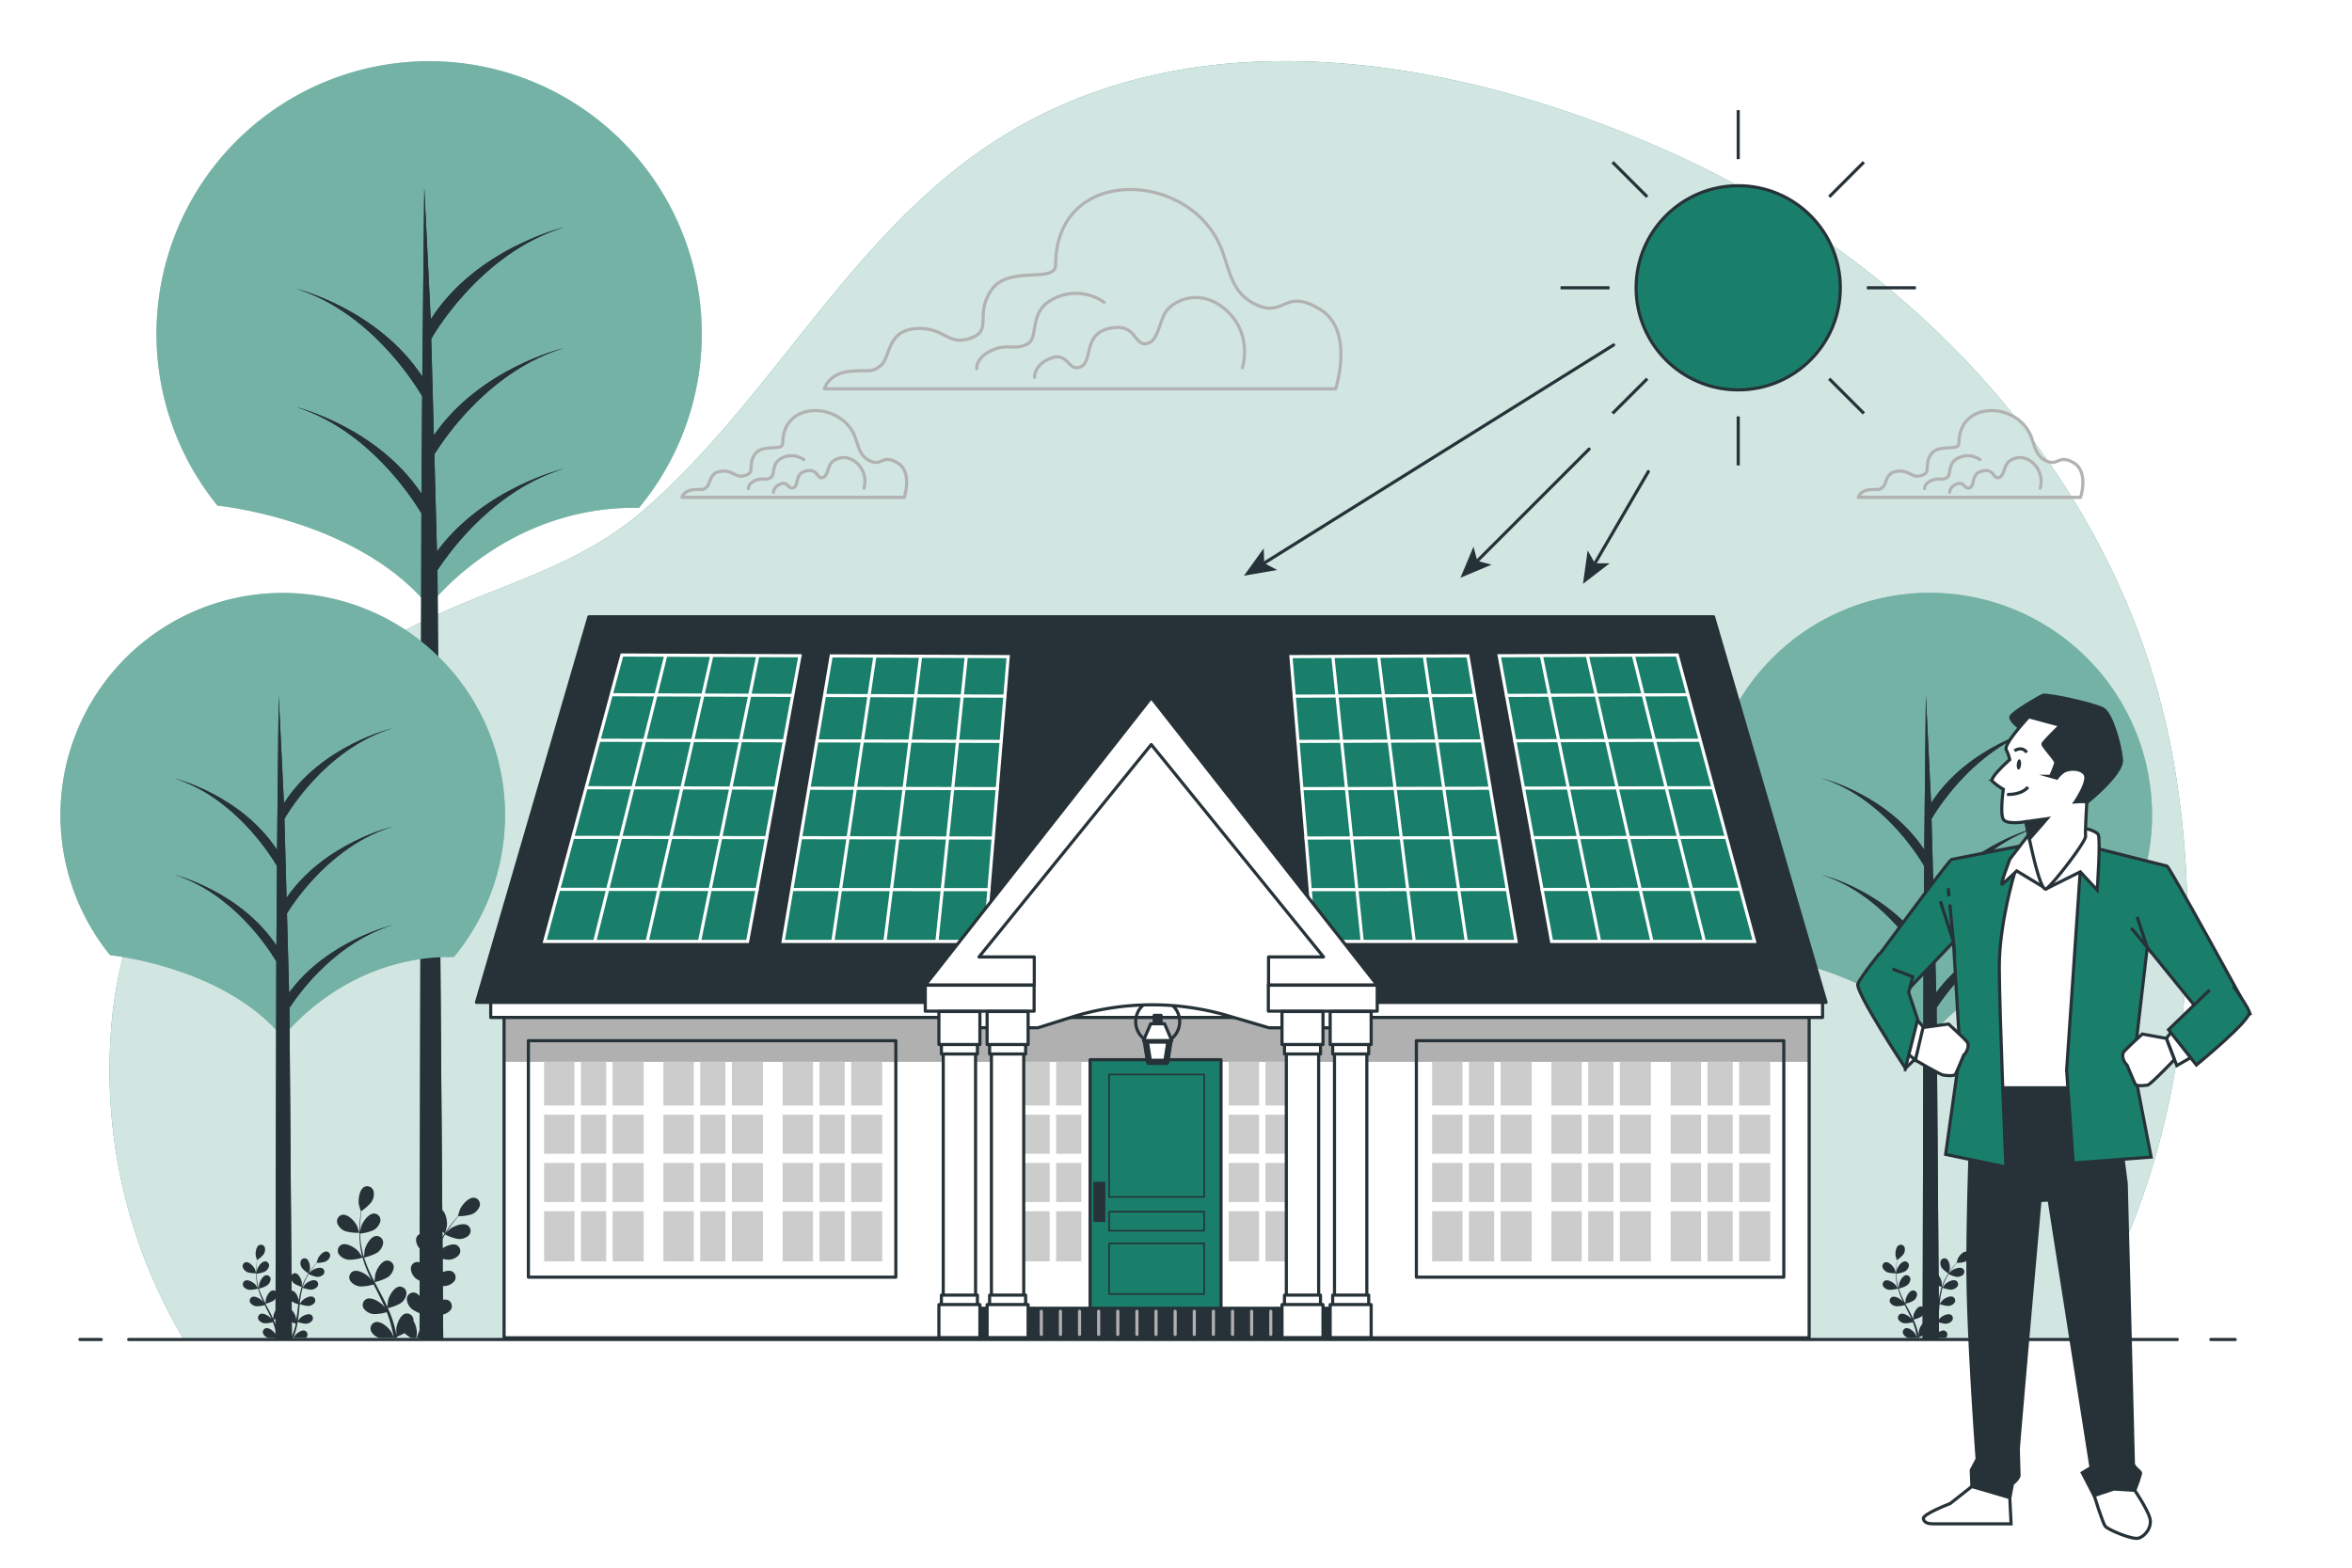 <?xml version="1.0" encoding="UTF-8"?>
<svg xmlns="http://www.w3.org/2000/svg" xmlns:xlink="http://www.w3.org/1999/xlink" xmlns:svgjs="http://svgjs.com/svgjs" class="animated" id="freepik_stories-sun-energy" viewBox="0 0 750 500" version="1.1">
  <style>svg#freepik_stories-sun-energy:not(.animated) .animable {opacity: 0;}svg#freepik_stories-sun-energy.animated #freepik--Sun--inject-10 {animation: 6s Infinite  linear spin;animation-delay: 0s;}         @keyframes spin {             from {                 transform: rotate(0);               }               to {                 transform: rotate(360deg);               }         }     </style>
  <g id="freepik--background-simple--inject-10" class="animable" style="transform-origin: 366.238px 223.316px;">
    <path d="M661.34,427.12c33.51-52.56,42.11-118.88,32.53-179.7a236.74,236.74,0,0,0-8-34.21C662.33,138.69,601.94,79,530.47,47.59c-68.19-30-154.39-44.82-219,1.35-42.54,30.4-66.63,79.12-105.58,113.22-19.36,17-40.55,22.45-63.59,32.59C86.17,219.46,39.18,267.11,35.32,330a167.49,167.49,0,0,0,23.26,97.15Z" style="fill: #197F6A; transform-origin: 366.238px 223.316px;" id="elvmqdvg0sfw8" class="animable"></path>
    <g id="el6q5auzd4vev">
      <path d="M661.34,427.12c33.51-52.56,42.11-118.88,32.53-179.7a236.74,236.74,0,0,0-8-34.21C662.33,138.69,601.94,79,530.47,47.59c-68.19-30-154.39-44.82-219,1.35-42.54,30.4-66.63,79.12-105.58,113.22-19.36,17-40.55,22.45-63.59,32.59C86.17,219.46,39.18,267.11,35.32,330a167.49,167.49,0,0,0,23.26,97.15Z" style="fill: rgb(255, 255, 255); opacity: 0.8; transform-origin: 366.238px 223.316px;" class="animable" id="elxts8h2hjy7q"></path>
    </g>
  </g>
  <g id="freepik--Clouds--inject-10" class="animable" style="transform-origin: 440.837px 109.529px;">
    <path d="M390.54,82.35c-.22-.71-.46-1.41-.72-2.12-9.41-26.18-53.2-28-53.2,4.19,0,6.19-14.87,0-20.44,8s.62,13-6.82,15.49-8.05-3.72-17.35-3.1-8.05,9.29-11.15,11.77-3.1,1.24-9.91,1.86-8.06,5.58-8.06,5.58h163s6.19-18.59-5-25.4-11.15,2.47-19.83-1.24C393.89,94.36,392.55,88.53,390.54,82.35Z" style="fill: none; stroke: rgb(178, 178, 178); stroke-linecap: round; stroke-linejoin: round; transform-origin: 345.244px 92.224px;" id="el205alzbl54e" class="animable"></path>
    <path d="M396.18,117.29s3.37-10.43-4.91-18.11-16.88-3.37-19.33,0-2.46,9.82-6.45,10.44-3.06-6.75-11.66-4.91-5.21,10.43-9.2,12.27-4-4.91-9.52-2.76-5.21,6.14-5.21,6.14" style="fill: none; stroke: rgb(178, 178, 178); stroke-linecap: round; stroke-linejoin: round; transform-origin: 363.378px 107.624px;" id="el7e7h512r0q6" class="animable"></path>
    <path d="M352.11,96.44a15.56,15.56,0,0,0-15.72-1.36c-8.88,4.1-4.78,12.64-8.88,14.69s-6.15-.35-11.28,2-4.78,5.8-4.78,5.8" style="fill: none; stroke: rgb(178, 178, 178); stroke-linecap: round; stroke-linejoin: round; transform-origin: 331.777px 105.566px;" id="elrlno98bneet" class="animable"></path>
    <path d="M273.06,140.48c-.1-.3-.21-.61-.32-.92-4.09-11.39-23.14-12.17-23.14,1.82,0,2.7-6.47,0-8.9,3.5s.27,5.67-3,6.74-3.51-1.61-7.55-1.34-3.51,4-4.85,5.12-1.35.54-4.32.81-3.5,2.42-3.5,2.42h70.89s2.7-8.08-2.16-11-4.85,1.08-8.62-.54C274.51,145.7,273.93,143.17,273.06,140.48Z" style="fill: none; stroke: rgb(178, 178, 178); stroke-linecap: round; stroke-linejoin: round; transform-origin: 253.299px 144.789px;" id="elmvuvpy3drr" class="animable"></path>
    <path d="M275.51,155.68a7.9,7.9,0,0,0-2.14-7.87c-3.6-3.34-7.34-1.47-8.41,0s-1.07,4.27-2.8,4.54-1.34-2.94-5.08-2.14-2.27,4.54-4,5.34-1.74-2.14-4.14-1.2-2.27,2.67-2.27,2.67" style="fill: none; stroke: rgb(178, 178, 178); stroke-linecap: round; stroke-linejoin: round; transform-origin: 261.24px 151.481px;" id="eltf6m6km9tv" class="animable"></path>
    <path d="M256.33,146.61a6.74,6.74,0,0,0-6.83-.59c-3.87,1.78-2.09,5.5-3.87,6.39s-2.67-.15-4.9.89-2.08,2.53-2.08,2.53" style="fill: none; stroke: rgb(178, 178, 178); stroke-linecap: round; stroke-linejoin: round; transform-origin: 247.489px 150.593px;" id="elulsmnp80h2q" class="animable"></path>
    <path d="M648.12,140.48c-.1-.3-.2-.61-.31-.92-4.1-11.39-23.15-12.17-23.15,1.82,0,2.7-6.47,0-8.89,3.5s.27,5.67-3,6.74-3.5-1.61-7.54-1.34-3.51,4-4.86,5.12-1.34.54-4.31.81-3.5,2.42-3.5,2.42h70.89s2.69-8.08-2.16-11-4.85,1.08-8.62-.54C649.58,145.7,649,143.17,648.12,140.48Z" style="fill: none; stroke: rgb(178, 178, 178); stroke-linecap: round; stroke-linejoin: round; transform-origin: 628.377px 144.789px;" id="elos1i9mbfkvq" class="animable"></path>
    <path d="M650.57,155.68a7.91,7.91,0,0,0-2.13-7.87c-3.61-3.34-7.34-1.47-8.41,0s-1.07,4.27-2.81,4.54-1.33-2.94-5.07-2.14-2.27,4.54-4,5.34-1.74-2.14-4.14-1.2-2.27,2.67-2.27,2.67" style="fill: none; stroke: rgb(178, 178, 178); stroke-linecap: round; stroke-linejoin: round; transform-origin: 636.305px 151.481px;" id="elk0nzssjgvb" class="animable"></path>
    <path d="M631.4,146.61a6.75,6.75,0,0,0-6.84-.59c-3.86,1.78-2.08,5.5-3.86,6.39s-2.68-.15-4.91.89-2.08,2.53-2.08,2.53" style="fill: none; stroke: rgb(178, 178, 178); stroke-linecap: round; stroke-linejoin: round; transform-origin: 622.554px 150.593px;" id="elr8gjyrpkrrc" class="animable"></path>
  </g>
  <g id="freepik--Plants--inject-10" class="animable" style="transform-origin: 352.794px 402.532px;">
    <path d="M110.18,392.7a15.17,15.17,0,0,0,4.42.49s-.67-2.05-.73-2.17c-.69-1.44-2.86-3.82-4.63-3.58a2.11,2.11,0,0,0-1.7,2.65A4.37,4.37,0,0,0,110.18,392.7Z" style="fill: rgb(38, 50, 56); transform-origin: 111.031px 390.312px;" id="elq0b3mdfnnu" class="animable"></path>
    <path d="M141,425.9a2.12,2.12,0,0,0-1.17-2.93c-1.69-.56-4.28,1.36-5.22,2.64,0,.06-.36.6-.65,1.1h6.45A2.9,2.9,0,0,0,141,425.9Z" style="fill: rgb(38, 50, 56); transform-origin: 137.59px 424.79px;" id="el7e1ncicvgfp" class="animable"></path>
    <path d="M131.42,417.57a13.42,13.42,0,0,0,3.77,1.75c-.13.62-.26,1.23-.42,1.83-.11.4-.19.79-.33,1.19s-.25.78-.38,1.17c-.27.74-.54,1.5-.82,2.21-.13.35-.26.67-.39,1h1.05c.08-.21.16-.42.24-.65.27-.74.52-1.48.79-2.28l.36-1.18c.12-.39.21-.82.31-1.24.23-1,.42-1.95.59-3a13.8,13.8,0,0,0,4.14,1,4.44,4.44,0,0,0,3.37-1.58,2.12,2.12,0,0,0-.71-3.07c-1.59-.81-4.44.69-5.57,1.82-.07.07-.79,1-1.17,1.47.09-.6.19-1.21.26-1.82.22-1.77.39-3.57.57-5.36,0-.55.11-1.1.17-1.65a14.6,14.6,0,0,0,4.28,1,4.44,4.44,0,0,0,3.37-1.58,2.12,2.12,0,0,0-.71-3.07c-1.59-.81-4.44.69-5.57,1.82-.08.08-1.12,1.38-1.36,1.72.12-1.21.26-2.41.45-3.59a37.09,37.09,0,0,1,1-4.71,14.78,14.78,0,0,0,4.31,1,4.4,4.4,0,0,0,3.36-1.58,2.1,2.1,0,0,0-.71-3.06c-1.59-.82-4.43.69-5.56,1.82-.09.08-1.2,1.48-1.39,1.74a2.68,2.68,0,0,0,.07-.27,26.89,26.89,0,0,1,1.87-4.46c.41-.8.84-1.54,1.28-2.24a14.4,14.4,0,0,0,4.08,1.43,4.39,4.39,0,0,0,3.52-1.2,2.11,2.11,0,0,0-.37-3.12c-1.49-1-4.48.2-5.73,1.19-.07.06-.7.68-1.15,1.14l.61-.94c.74-1.13,1.5-2.11,2.17-3,.39-.49.75-.92,1.09-1.33a14,14,0,0,0,4.26-.6,4.41,4.41,0,0,0,2.57-2.69,2.11,2.11,0,0,0-1.76-2.6c-1.78-.19-3.89,2.24-4.54,3.7-.06.13-.71,2.2-.67,2.2h0c-.33.38-.69.79-1.07,1.25-.69.85-1.47,1.82-2.24,2.94a37.15,37.15,0,0,0-2.33,3.71,26.17,26.17,0,0,0-2,4.48s0,0,0,.05c0-.52,0-2,0-2.1-.2-1.58-1.53-4.51-3.29-4.84a2.11,2.11,0,0,0-2.43,2,4.42,4.42,0,0,0,1.69,3.31,15.07,15.07,0,0,0,4,1.83,37.33,37.33,0,0,0-1.18,4.85c-.17,1-.31,1.92-.44,2.9,0-.46,0-.86,0-.92-.21-1.58-1.53-4.51-3.29-4.84a2.12,2.12,0,0,0-2.44,2,4.44,4.44,0,0,0,1.7,3.31,14.21,14.21,0,0,0,3.88,1.79c0,.37-.09.74-.14,1.12-.21,1.79-.42,3.58-.67,5.33-.09.62-.2,1.22-.31,1.82,0-.4,0-.74,0-.79-.2-1.58-1.53-4.51-3.28-4.84a2.12,2.12,0,0,0-2.44,2A4.44,4.44,0,0,0,131.42,417.57Z" style="fill: rgb(38, 50, 56); transform-origin: 141.396px 404.355px;" id="eluik4glbtrds" class="animable"></path>
    <path d="M111.27,401.79a14.68,14.68,0,0,0,4.35-.69,37.87,37.87,0,0,0,1.69,4.7c.39.89.8,1.77,1.23,2.66-.25-.38-.48-.71-.52-.75-1-1.21-3.77-2.93-5.42-2.23a2.12,2.12,0,0,0-.93,3,4.43,4.43,0,0,0,3.24,1.82,14.19,14.19,0,0,0,4.23-.65c.16.34.33.68.5,1,.81,1.61,1.62,3.22,2.37,4.82.27.57.51,1.13.75,1.69-.22-.33-.42-.6-.45-.64-1-1.21-3.77-2.93-5.42-2.23a2.11,2.11,0,0,0-.93,3,4.41,4.41,0,0,0,3.24,1.83,13.61,13.61,0,0,0,4.11-.62c.23.59.47,1.17.66,1.75.13.4.28.77.38,1.18l.33,1.19c.19.76.38,1.55.54,2.29.12.52.22,1,.32,1.52-.26-.56-.79-1.66-.84-1.74-.85-1.35-3.28-3.46-5-3a2.12,2.12,0,0,0-1.39,2.83,4.26,4.26,0,0,0,2.65,2.19h5.67c0-.12-.06-.24-.08-.37a21.79,21.79,0,0,0,2.44-1.15,9.8,9.8,0,0,0,2.1,1.52h1.66c.09-.62.19-1.38.19-1.46a8.12,8.12,0,0,0-1.1-4,1.83,1.83,0,0,0,0-.47,2.11,2.11,0,0,0-2.58-1.8c-1.73.46-2.82,3.49-2.91,5.09,0,.09.06,1.12.11,1.76-.09-.37-.17-.74-.26-1.12-.18-.77-.39-1.52-.6-2.34l-.36-1.18c-.11-.4-.28-.8-.41-1.21-.35-.93-.74-1.86-1.15-2.79a13.81,13.81,0,0,0,4-1.49,4.42,4.42,0,0,0,1.94-3.17,2.13,2.13,0,0,0-2.29-2.17c-1.77.2-3.31,3-3.63,4.59,0,.1-.13,1.24-.18,1.87-.25-.55-.5-1.11-.77-1.66-.8-1.6-1.65-3.19-2.5-4.79l-.76-1.46a14.84,14.84,0,0,0,4.13-1.53,4.45,4.45,0,0,0,1.94-3.17,2.12,2.12,0,0,0-2.29-2.16c-1.77.19-3.31,3-3.64,4.58,0,.12-.17,1.77-.19,2.19-.56-1.08-1.1-2.16-1.6-3.24a36.2,36.2,0,0,1-1.74-4.5,15.27,15.27,0,0,0,4.15-1.53,4.46,4.46,0,0,0,1.94-3.18,2.12,2.12,0,0,0-2.29-2.16c-1.77.19-3.31,3-3.63,4.58,0,.12-.19,1.9-.2,2.22,0-.08-.06-.17-.09-.26A28,28,0,0,1,115,396c-.1-.88-.15-1.74-.17-2.57a14.33,14.33,0,0,0,4.19-1.05,4.44,4.44,0,0,0,2.28-2.94,2.13,2.13,0,0,0-2-2.41c-1.79,0-3.63,2.64-4.12,4.16,0,.08-.21.95-.33,1.59,0-.38,0-.77,0-1.13,0-1.35.09-2.58.17-3.68.06-.62.12-1.18.18-1.71a14.05,14.05,0,0,0,3.22-2.85,4.44,4.44,0,0,0,.66-3.66,2.12,2.12,0,0,0-2.91-1.2c-1.59.82-2,4-1.74,5.59,0,.14.62,2.22.65,2.2l0,0c-.07.51-.14,1.05-.2,1.64-.11,1.1-.22,2.33-.26,3.69a38.78,38.78,0,0,0,.11,4.38,27.53,27.53,0,0,0,.81,4.83l0,.06c-.28-.44-1.11-1.65-1.18-1.74-1-1.2-3.77-2.92-5.42-2.22a2.11,2.11,0,0,0-.93,3A4.42,4.42,0,0,0,111.27,401.79Z" style="fill: rgb(38, 50, 56); transform-origin: 120.326px 402.527px;" id="ell25lb8oahbf" class="animable"></path>
    <path d="M141.9,393.39s.57-2.08.59-2.22c.22-1.58-.29-4.76-1.9-5.54a2.11,2.11,0,0,0-2.87,1.28,4.42,4.42,0,0,0,.76,3.64A15.17,15.17,0,0,0,141.9,393.39Z" style="fill: rgb(38, 50, 56); transform-origin: 140.072px 389.418px;" id="elq9n2nwguxre" class="animable"></path>
    <path d="M79,405.8a9.48,9.48,0,0,0,2.72.3s-.41-1.26-.45-1.34c-.42-.88-1.76-2.35-2.85-2.2a1.29,1.29,0,0,0-1,1.63A2.74,2.74,0,0,0,79,405.8Z" style="fill: rgb(38, 50, 56); transform-origin: 79.544px 404.328px;" id="elgxaevt7033m" class="animable"></path>
    <path d="M97.91,426.21a1.3,1.3,0,0,0-.71-1.8c-1-.35-2.64.84-3.22,1.63,0,0-.22.36-.39.67h4A1.49,1.49,0,0,0,97.91,426.21Z" style="fill: rgb(38, 50, 56); transform-origin: 95.819px 425.529px;" id="el2rlmr3s4k1u" class="animable"></path>
    <path d="M92,421.09a8.4,8.4,0,0,0,2.32,1.08c-.08.38-.16.76-.26,1.12s-.12.49-.2.73-.16.49-.23.72c-.17.46-.34.93-.51,1.36l-.24.61h.65l.15-.4c.16-.45.31-.91.48-1.4.07-.24.14-.48.22-.73s.13-.5.19-.76c.15-.59.26-1.2.36-1.82a8.48,8.48,0,0,0,2.55.59,2.71,2.71,0,0,0,2.07-1,1.3,1.3,0,0,0-.44-1.89c-1-.5-2.72.43-3.42,1.12l-.72.9c.06-.37.12-.74.16-1.11.14-1.09.24-2.2.35-3.3,0-.34.07-.68.1-1a9.16,9.16,0,0,0,2.64.61,2.71,2.71,0,0,0,2.07-1,1.29,1.29,0,0,0-.44-1.88c-1-.5-2.72.42-3.42,1.12,0,.05-.69.84-.84,1.05.08-.74.16-1.48.28-2.2a21.89,21.89,0,0,1,.63-2.9,9.4,9.4,0,0,0,2.65.62,2.71,2.71,0,0,0,2.07-1,1.29,1.29,0,0,0-.44-1.88c-1-.51-2.72.42-3.42,1.11-.05.06-.74.91-.85,1.08a1.36,1.36,0,0,0,0-.17,17.59,17.59,0,0,1,1.15-2.75c.25-.48.52-.94.79-1.37a8.83,8.83,0,0,0,2.51.88,2.71,2.71,0,0,0,2.16-.74,1.3,1.3,0,0,0-.23-1.92c-.91-.61-2.75.12-3.52.74,0,0-.43.41-.7.7.12-.2.24-.4.37-.58.46-.7.92-1.3,1.33-1.83l.67-.82a8.73,8.73,0,0,0,2.62-.37,2.73,2.73,0,0,0,1.59-1.65,1.3,1.3,0,0,0-1.09-1.6c-1.09-.12-2.39,1.37-2.79,2.27,0,.08-.44,1.35-.41,1.35h0c-.21.23-.43.49-.66.77-.43.53-.91,1.12-1.38,1.81a21.86,21.86,0,0,0-1.43,2.28,16.84,16.84,0,0,0-1.23,2.75s0,0,0,0c0-.32,0-1.22,0-1.29-.12-1-.94-2.78-2-3a1.31,1.31,0,0,0-1.5,1.22,2.73,2.73,0,0,0,1,2,8.81,8.81,0,0,0,2.46,1.12,23.72,23.72,0,0,0-.72,3c-.11.58-.19,1.18-.27,1.78,0-.28,0-.53,0-.56-.13-1-.94-2.78-2-3a1.29,1.29,0,0,0-1.5,1.22,2.73,2.73,0,0,0,1,2,8.89,8.89,0,0,0,2.39,1.11c0,.23-.06.46-.08.69-.14,1.1-.26,2.2-.42,3.27-.06.38-.12.75-.19,1.13,0-.25,0-.46,0-.49-.13-1-.95-2.78-2-3a1.31,1.31,0,0,0-1.5,1.22A2.73,2.73,0,0,0,92,421.09Z" style="fill: rgb(38, 50, 56); transform-origin: 98.108px 412.932px;" id="el2zc3smyvwa1" class="animable"></path>
    <path d="M79.62,411.38a9,9,0,0,0,2.67-.42,21.85,21.85,0,0,0,1,2.89c.23.55.49,1.09.75,1.64l-.32-.46c-.64-.75-2.32-1.8-3.33-1.37a1.3,1.3,0,0,0-.58,1.84,2.71,2.71,0,0,0,2,1.12,8.58,8.58,0,0,0,2.6-.39l.3.62c.5,1,1,2,1.47,3,.16.35.31.7.46,1l-.28-.4c-.64-.74-2.32-1.79-3.33-1.36a1.3,1.3,0,0,0-.58,1.84,2.71,2.71,0,0,0,2,1.12,8,8,0,0,0,2.53-.38c.15.36.29.72.41,1.08s.17.47.23.72l.21.74c.11.46.23,1,.33,1.41s.13.62.19.93c-.15-.34-.48-1-.51-1.07-.52-.83-2-2.13-3.09-1.86a1.3,1.3,0,0,0-.84,1.74,2.56,2.56,0,0,0,1.62,1.35h3.49a1.74,1.74,0,0,1,0-.22c.13-.06.85-.35,1.5-.71a5.79,5.79,0,0,0,1.29.93h1c.06-.38.12-.85.12-.9a5,5,0,0,0-.68-2.45,1.38,1.38,0,0,0,0-.29,1.3,1.3,0,0,0-1.59-1.1c-1.07.28-1.74,2.14-1.79,3.12,0,.06,0,.69.07,1.09-.06-.23-.11-.46-.16-.7l-.37-1.43c-.08-.24-.15-.48-.22-.73s-.17-.49-.26-.74c-.21-.57-.45-1.15-.71-1.72a8.08,8.08,0,0,0,2.45-.91,2.76,2.76,0,0,0,1.2-1.95,1.3,1.3,0,0,0-1.41-1.33c-1.09.11-2,1.85-2.24,2.81,0,.06-.07.77-.1,1.16-.16-.34-.31-.69-.48-1-.49-1-1-2-1.53-2.94-.16-.3-.32-.6-.47-.9a9.14,9.14,0,0,0,2.54-.94,2.71,2.71,0,0,0,1.19-1.95A1.3,1.3,0,0,0,87,411.55c-1.09.12-2,1.86-2.23,2.82,0,.07-.11,1.09-.12,1.34-.35-.66-.68-1.32-1-2A23.56,23.56,0,0,1,82.55,411,8.76,8.76,0,0,0,85.1,410a2.69,2.69,0,0,0,1.2-1.95,1.3,1.3,0,0,0-1.41-1.33c-1.09.12-2,1.86-2.24,2.82,0,.07-.11,1.17-.11,1.37l-.06-.17a17.63,17.63,0,0,1-.56-2.92c-.06-.55-.08-1.07-.1-1.58a9.23,9.23,0,0,0,2.58-.65,2.72,2.72,0,0,0,1.4-1.81,1.3,1.3,0,0,0-1.25-1.48c-1.1,0-2.23,1.62-2.54,2.56l-.2,1c0-.23,0-.47,0-.69,0-.83.06-1.59.11-2.26,0-.38.07-.73.11-1.05a9.17,9.17,0,0,0,2-1.76,2.7,2.7,0,0,0,.4-2.25,1.29,1.29,0,0,0-1.79-.73c-1,.5-1.23,2.47-1.07,3.43,0,.09.39,1.37.4,1.36l0,0c0,.31-.08.65-.12,1-.07.67-.14,1.44-.16,2.27a22.58,22.58,0,0,0,.07,2.69,16.27,16.27,0,0,0,.5,3,0,0,0,0,0,0,0l-.73-1.07c-.64-.74-2.32-1.79-3.33-1.37a1.31,1.31,0,0,0-.58,1.85A2.71,2.71,0,0,0,79.62,411.38Z" style="fill: rgb(38, 50, 56); transform-origin: 85.185px 411.848px;" id="el8fzgl7qn7hn" class="animable"></path>
    <path d="M98.45,406.22s.35-1.28.37-1.36c.13-1-.18-2.93-1.17-3.41a1.31,1.31,0,0,0-1.77.78,2.73,2.73,0,0,0,.47,2.24A9.43,9.43,0,0,0,98.45,406.22Z" style="fill: rgb(38, 50, 56); transform-origin: 97.329px 403.779px;" id="el9jeunqlakid" class="animable"></path>
    <path d="M601.88,405.8a9.45,9.45,0,0,0,2.72.3s-.42-1.26-.45-1.34c-.43-.88-1.77-2.35-2.85-2.2a1.31,1.31,0,0,0-1,1.63A2.76,2.76,0,0,0,601.88,405.8Z" style="fill: rgb(38, 50, 56); transform-origin: 602.427px 404.328px;" id="el1vpwvle1ujz" class="animable"></path>
    <path d="M620.84,426.21a1.31,1.31,0,0,0-.72-1.8c-1-.35-2.63.84-3.21,1.63,0,0-.22.36-.4.67h4A1.64,1.64,0,0,0,620.84,426.21Z" style="fill: rgb(38, 50, 56); transform-origin: 618.741px 425.529px;" id="elb22mvhymbut" class="animable"></path>
    <path d="M614.94,421.09a8.27,8.27,0,0,0,2.32,1.08c-.09.38-.16.76-.26,1.12s-.12.49-.2.73-.16.49-.24.72c-.16.46-.33.93-.5,1.36l-.24.61h.64l.15-.4c.17-.45.32-.91.49-1.4.07-.24.14-.48.22-.73s.12-.5.19-.76c.14-.59.26-1.2.36-1.82a8.41,8.41,0,0,0,2.55.59,2.72,2.72,0,0,0,2.07-1,1.31,1.31,0,0,0-.44-1.89c-1-.5-2.73.43-3.42,1.12,0,0-.49.6-.72.9.05-.37.11-.74.16-1.11.14-1.09.24-2.2.35-3.3,0-.34.07-.68.1-1a9.08,9.08,0,0,0,2.64.61,2.72,2.72,0,0,0,2.07-1,1.3,1.3,0,0,0-.44-1.88c-1-.5-2.73.42-3.42,1.12,0,.05-.69.84-.84,1.05.08-.74.16-1.48.27-2.2a23.6,23.6,0,0,1,.64-2.9,9.22,9.22,0,0,0,2.65.62,2.72,2.72,0,0,0,2.07-1,1.3,1.3,0,0,0-.44-1.88c-1-.51-2.73.42-3.42,1.11-.06.06-.74.91-.85,1.08a.85.85,0,0,1,0-.17,16.68,16.68,0,0,1,1.15-2.75c.25-.48.52-.94.79-1.37a8.86,8.86,0,0,0,2.5.88,2.71,2.71,0,0,0,2.17-.74,1.3,1.3,0,0,0-.23-1.92c-.91-.61-2.75.12-3.52.74,0,0-.43.41-.71.7l.37-.58c.46-.7.93-1.3,1.34-1.83l.67-.82a8.73,8.73,0,0,0,2.62-.37,2.74,2.74,0,0,0,1.58-1.65,1.29,1.29,0,0,0-1.08-1.6c-1.1-.12-2.39,1.37-2.79,2.27,0,.08-.44,1.35-.42,1.35h0c-.21.23-.43.49-.66.77-.43.53-.91,1.12-1.39,1.81a25.81,25.81,0,0,0-1.43,2.28,17.72,17.72,0,0,0-1.22,2.75s0,0,0,0c0-.32,0-1.22,0-1.29-.12-1-.94-2.78-2-3a1.3,1.3,0,0,0-1.5,1.22,2.75,2.75,0,0,0,1,2,9,9,0,0,0,2.47,1.12,23.73,23.73,0,0,0-.73,3c-.1.58-.19,1.18-.27,1.78,0-.28,0-.53,0-.56-.13-1-.94-2.78-2-3a1.29,1.29,0,0,0-1.5,1.22,2.66,2.66,0,0,0,1,2,8.62,8.62,0,0,0,2.39,1.11l-.09.69c-.13,1.1-.26,2.2-.41,3.27-.06.38-.13.75-.19,1.13,0-.25,0-.46,0-.49-.12-1-.94-2.78-2-3a1.3,1.3,0,0,0-1.5,1.22A2.73,2.73,0,0,0,614.94,421.09Z" style="fill: rgb(38, 50, 56); transform-origin: 621.039px 412.932px;" id="elr2iue3exonl" class="animable"></path>
    <path d="M602.54,411.38a9.07,9.07,0,0,0,2.68-.42,23.3,23.3,0,0,0,1,2.89c.24.55.49,1.09.76,1.64l-.32-.46c-.65-.75-2.32-1.8-3.33-1.37a1.3,1.3,0,0,0-.58,1.84,2.69,2.69,0,0,0,2,1.12,8.53,8.53,0,0,0,2.6-.39c.11.2.21.41.31.62.5,1,1,2,1.46,3,.17.35.31.7.46,1l-.28-.4c-.64-.74-2.31-1.79-3.33-1.36a1.3,1.3,0,0,0-.57,1.84,2.69,2.69,0,0,0,2,1.12,8,8,0,0,0,2.53-.38c.14.36.29.72.41,1.08s.17.47.23.72l.21.74c.11.46.23,1,.33,1.41s.13.62.19.93c-.16-.34-.48-1-.52-1.07-.52-.83-2-2.13-3.08-1.86a1.3,1.3,0,0,0-.85,1.74,2.6,2.6,0,0,0,1.63,1.35H612a1.74,1.74,0,0,0-.05-.22c.13-.06.86-.35,1.51-.71a5.79,5.79,0,0,0,1.29.93h1c0-.38.12-.85.12-.9a5.09,5.09,0,0,0-.68-2.45,1.37,1.37,0,0,0,0-.29,1.29,1.29,0,0,0-1.59-1.1c-1.06.28-1.73,2.14-1.78,3.12,0,.06,0,.69.06,1.09-.05-.23-.1-.46-.16-.7-.11-.46-.23-.93-.37-1.43-.07-.24-.14-.48-.22-.73s-.17-.49-.25-.74c-.21-.57-.45-1.15-.71-1.72a8.18,8.18,0,0,0,2.45-.91,2.72,2.72,0,0,0,1.19-1.95,1.29,1.29,0,0,0-1.4-1.33c-1.09.11-2,1.85-2.24,2.81,0,.06-.08.77-.1,1.16-.16-.34-.31-.69-.48-1-.49-1-1-2-1.54-2.94-.15-.3-.31-.6-.47-.9a8.92,8.92,0,0,0,2.54-.94,2.68,2.68,0,0,0,1.19-1.95,1.29,1.29,0,0,0-1.4-1.33c-1.09.12-2,1.86-2.24,2.82,0,.07-.1,1.09-.11,1.34-.35-.66-.69-1.32-1-2a21.93,21.93,0,0,1-1.07-2.77A8.76,8.76,0,0,0,608,410a2.68,2.68,0,0,0,1.19-1.95,1.29,1.29,0,0,0-1.4-1.33c-1.09.12-2,1.86-2.24,2.82,0,.07-.11,1.17-.12,1.37,0-.06,0-.11-.05-.17a16.66,16.66,0,0,1-.56-2.92c-.06-.55-.09-1.07-.1-1.58a9.31,9.31,0,0,0,2.58-.65,2.75,2.75,0,0,0,1.4-1.81,1.31,1.31,0,0,0-1.25-1.48c-1.1,0-2.24,1.62-2.54,2.56l-.2,1c0-.23,0-.47,0-.69,0-.83,0-1.59.11-2.26,0-.38.07-.73.1-1.05a8.72,8.72,0,0,0,2-1.76,2.7,2.7,0,0,0,.41-2.25,1.3,1.3,0,0,0-1.79-.73c-1,.5-1.23,2.47-1.07,3.43,0,.09.38,1.37.4,1.36l0,0c0,.31-.09.65-.13,1-.06.67-.13,1.44-.15,2.27a24.79,24.79,0,0,0,.06,2.69,18.18,18.18,0,0,0,.5,3v0c-.17-.27-.68-1-.72-1.07-.65-.74-2.32-1.79-3.33-1.37a1.31,1.31,0,0,0-.58,1.85A2.69,2.69,0,0,0,602.54,411.38Z" style="fill: rgb(38, 50, 56); transform-origin: 608.105px 411.85px;" id="elmqizp9tm0bh" class="animable"></path>
    <path d="M621.38,406.22s.35-1.28.36-1.36c.14-1-.17-2.93-1.16-3.41a1.31,1.31,0,0,0-1.77.78,2.73,2.73,0,0,0,.47,2.24A9.43,9.43,0,0,0,621.38,406.22Z" style="fill: rgb(38, 50, 56); transform-origin: 620.256px 403.779px;" id="el2wcl80g9wog" class="animable"></path>
  </g>
  <g id="freepik--Trees--inject-10" class="animable" style="transform-origin: 352.752px 223.371px;">
    <path d="M69.38,161.26s44.73,4.42,67.39,32.15c0,0,23.95-32.12,67-31.46a86.94,86.94,0,1,0-134.37-.62Z" style="fill: #197F6A; transform-origin: 136.84px 106.466px;" id="elvz87um9i5gh" class="animable"></path>
    <g id="elir15ei890wf">
      <path d="M69.38,161.26s44.73,4.42,67.39,32.15c0,0,23.95-32.12,67-31.46a86.94,86.94,0,1,0-134.37-.62Z" style="fill: rgb(255, 255, 255); opacity: 0.4; transform-origin: 136.84px 106.466px;" class="animable" id="ely44b04f10ta"></path>
    </g>
    <path d="M179.84,111s-26.74,6.34-41.5,27.84l-.84-31.27.06.41s15.1-27.17,42.28-35.48c0,0-28,6.64-42.49,29.36l-2.06-42.1-.63,60.34c-14.22-21.61-40.13-28-40.13-28,22.89,7.25,36.89,28.87,40.09,34.25l-.21,31.1c-14.27-21.31-39.88-27.6-39.88-27.6,22.34,7.07,36.22,27.84,39.84,33.83l-.59,263.54h7.55L139.5,181.83c4.87-7.37,18.81-25.78,40.34-32.36,0,0-25.57,6.07-40.5,26.44l-.83-31C142.18,139,156.58,118.08,179.84,111Z" style="fill: rgb(38, 50, 56); transform-origin: 137.185px 243.49px;" id="el1hmsa51u52m" class="animable"></path>
    <path d="M179.84,111s-26.74,6.34-41.5,27.84l-.84-31.27.06.41s15.1-27.17,42.28-35.48c0,0-28,6.64-42.49,29.36l-2.06-42.1-.63,60.34c-14.22-21.61-40.13-28-40.13-28,22.89,7.25,36.89,28.87,40.09,34.25l-.21,31.1c-14.27-21.31-39.88-27.6-39.88-27.6,22.34,7.07,36.22,27.84,39.84,33.83l-.59,263.54h7.55L139.5,181.83c4.87-7.37,18.81-25.78,40.34-32.36,0,0-25.57,6.07-40.5,26.44l-.83-31C142.18,139,156.58,118.08,179.84,111Z" style="fill: rgb(38, 50, 56); transform-origin: 137.185px 243.49px;" id="ell3fsb9n7t5" class="animable"></path>
    <path d="M35.13,304.65s36.46,3.61,55,26.22c0,0,19.53-26.19,54.6-25.65a70.88,70.88,0,1,0-109.57-.51Z" style="fill: #197F6A; transform-origin: 90.154px 259.992px;" id="elr1cn8x2xgve" class="animable"></path>
    <g id="el1mnkerxos07j">
      <path d="M35.13,304.65s36.46,3.61,55,26.22c0,0,19.53-26.19,54.6-25.65a70.88,70.88,0,1,0-109.57-.51Z" style="fill: rgb(255, 255, 255); opacity: 0.4; transform-origin: 90.154px 259.992px;" class="animable" id="el3udmahhsier"></path>
    </g>
    <path d="M55.63,279c18.22,5.77,29.53,22.7,32.48,27.59l-.26,120.49h5.24L92.3,321.43c4-6,15.34-21,32.89-26.38,0,0-20.85,4.94-33,21.55l-.68-25.3c3-4.81,14.74-21.85,33.7-27.65,0,0-21.8,5.17-33.83,22.7l-.69-25.5,0,.34S103,239,125.19,232.26c0,0-22.82,5.42-34.65,23.94l-1.67-34.32-.52,49.19c-11.59-17.62-32.72-22.81-32.72-22.81,18.66,5.91,30.08,23.54,32.69,27.93l-.17,25.36C76.51,284.18,55.63,279,55.63,279Z" style="fill: rgb(38, 50, 56); transform-origin: 90.42px 324.48px;" id="el55srdhepp9t" class="animable"></path>
    <path d="M55.63,279c18.22,5.77,29.53,22.7,32.48,27.59l-.26,120.49h5.24L92.3,321.43c4-6,15.34-21,32.89-26.38,0,0-20.85,4.94-33,21.55l-.68-25.3c3-4.81,14.74-21.85,33.7-27.65,0,0-21.8,5.17-33.83,22.7l-.69-25.5,0,.34S103,239,125.19,232.26c0,0-22.82,5.42-34.65,23.94l-1.67-34.32-.52,49.19c-11.59-17.62-32.72-22.81-32.72-22.81,18.66,5.91,30.08,23.54,32.69,27.93l-.17,25.36C76.51,284.18,55.63,279,55.63,279Z" style="fill: rgb(38, 50, 56); transform-origin: 90.42px 324.48px;" id="elceamgdzhvln" class="animable"></path>
    <path d="M560.36,304.65s36.47,3.61,54.95,26.22c0,0,19.53-26.19,54.6-25.65a70.89,70.89,0,1,0-109.56-.51Z" style="fill: #197F6A; transform-origin: 615.339px 259.976px;" id="elz3oign0c9y" class="animable"></path>
    <g id="el3rfi3xlulla">
      <path d="M560.36,304.65s36.47,3.61,54.95,26.22c0,0,19.53-26.19,54.6-25.65a70.89,70.89,0,1,0-109.56-.51Z" style="fill: rgb(255, 255, 255); opacity: 0.4; transform-origin: 615.339px 259.976px;" class="animable" id="eln2urjlrfny"></path>
    </g>
    <path d="M580.87,279c18.21,5.77,29.53,22.7,32.48,27.59l-.27,120.49h5.24l-.78-105.69c4-6,15.33-21,32.88-26.38,0,0-20.84,4.94-33,21.55l-.69-25.3c3-4.81,14.74-21.85,33.7-27.65,0,0-21.8,5.17-33.83,22.7l-.69-25.5.05.34s12.31-22.16,34.47-28.93c0,0-22.81,5.42-34.64,23.94l-1.67-34.32-.52,49.19c-11.6-17.62-32.72-22.81-32.72-22.81,18.66,5.91,30.08,23.54,32.68,27.93l-.17,25.36C601.75,284.18,580.87,279,580.87,279Z" style="fill: rgb(38, 50, 56); transform-origin: 615.65px 324.46px;" id="elildbbfpwgv" class="animable"></path>
    <path d="M580.87,279c18.21,5.77,29.53,22.7,32.48,27.59l-.27,120.49h5.24l-.78-105.69c4-6,15.33-21,32.88-26.38,0,0-20.84,4.94-33,21.55l-.69-25.3c3-4.81,14.74-21.85,33.7-27.65,0,0-21.8,5.17-33.83,22.7l-.69-25.5.05.34s12.31-22.16,34.47-28.93c0,0-22.81,5.42-34.64,23.94l-1.67-34.32-.52,49.19c-11.6-17.62-32.72-22.81-32.72-22.81,18.66,5.91,30.08,23.54,32.68,27.93l-.17,25.36C601.75,284.18,580.87,279,580.87,279Z" style="fill: rgb(38, 50, 56); transform-origin: 615.65px 324.46px;" id="elz9a1maw6mm9" class="animable"></path>
  </g>
  <g id="freepik--Arrows--inject-10" class="animable" style="transform-origin: 461.15px 148.115px;">
    <line x1="506.74" y1="143.23" x2="470.7" y2="179.27" style="fill: none; stroke: rgb(38, 50, 56); stroke-linecap: round; stroke-linejoin: round; transform-origin: 488.72px 161.25px;" id="el6ai5cnw3544" class="animable"></line>
    <polygon points="465.71 184.26 469.87 174.35 471.08 178.89 475.62 180.1 465.71 184.26" style="fill: rgb(38, 50, 56); transform-origin: 470.665px 179.305px;" id="elcuyb0si4q6v" class="animable"></polygon>
    <line x1="525.62" y1="150.4" x2="508.33" y2="180.11" style="fill: none; stroke: rgb(38, 50, 56); stroke-linecap: round; stroke-linejoin: round; transform-origin: 516.975px 165.255px;" id="elk4rdeasof7p" class="animable"></line>
    <polygon points="504.78 186.21 506.27 175.57 508.6 179.66 513.3 179.66 504.78 186.21" style="fill: rgb(38, 50, 56); transform-origin: 509.04px 180.89px;" id="elbsed9fr2j6o" class="animable"></polygon>
    <line x1="514.55" y1="110.02" x2="402.67" y2="179.87" style="fill: none; stroke: rgb(38, 50, 56); stroke-linecap: round; stroke-linejoin: round; transform-origin: 458.61px 144.945px;" id="elpx5ahhz7pm" class="animable"></line>
    <polygon points="396.68 183.61 402.97 174.89 403.12 179.59 407.27 181.79 396.68 183.61" style="fill: rgb(38, 50, 56); transform-origin: 401.975px 179.25px;" id="elvgm9mdg43wg" class="animable"></polygon>
  </g>
  <g id="freepik--Sun--inject-10" class="animable" style="transform-origin: 554.275px 91.785px;">
    <g id="eltqx3qfu2s3m">
      <circle cx="554.28" cy="91.79" r="32.56" style="fill: #197F6A; stroke: rgb(38, 50, 56); stroke-miterlimit: 10; transform-origin: 554.28px 91.79px; transform: rotate(-11.75deg);" class="animable" id="el3aab17qkvca"></circle>
    </g>
    <line x1="554.28" y1="35.13" x2="554.28" y2="50.76" style="fill: none; stroke: rgb(38, 50, 56); stroke-miterlimit: 10; transform-origin: 554.28px 42.945px;" id="el9hpxd47j1x" class="animable"></line>
    <line x1="554.28" y1="132.81" x2="554.28" y2="148.44" style="fill: none; stroke: rgb(38, 50, 56); stroke-miterlimit: 10; transform-origin: 554.28px 140.625px;" id="elusx87av85q" class="animable"></line>
    <line x1="610.93" y1="91.79" x2="595.3" y2="91.79" style="fill: none; stroke: rgb(38, 50, 56); stroke-miterlimit: 10; transform-origin: 603.115px 91.79px;" id="el00wgfqht7gyxk" class="animable"></line>
    <line x1="513.25" y1="91.79" x2="497.62" y2="91.79" style="fill: none; stroke: rgb(38, 50, 56); stroke-miterlimit: 10; transform-origin: 505.435px 91.79px;" id="el52kn2lddskl" class="animable"></line>
    <line x1="594.34" y1="51.72" x2="583.29" y2="62.78" style="fill: none; stroke: rgb(38, 50, 56); stroke-miterlimit: 10; transform-origin: 588.815px 57.25px;" id="elk0rvic5jz9a" class="animable"></line>
    <line x1="525.27" y1="120.8" x2="514.21" y2="131.85" style="fill: none; stroke: rgb(38, 50, 56); stroke-miterlimit: 10; transform-origin: 519.74px 126.325px;" id="elsun4hrx881" class="animable"></line>
    <line x1="514.21" y1="51.72" x2="525.27" y2="62.78" style="fill: none; stroke: rgb(38, 50, 56); stroke-miterlimit: 10; transform-origin: 519.74px 57.25px;" id="elw8d029jse2" class="animable"></line>
    <line x1="583.29" y1="120.8" x2="594.34" y2="131.85" style="fill: none; stroke: rgb(38, 50, 56); stroke-miterlimit: 10; transform-origin: 588.815px 126.325px;" id="el7t2fvau5esd" class="animable"></line>
  </g>
  <g id="freepik--House--inject-10" class="animable" style="transform-origin: 367.11px 311.71px;">
    <rect x="160.74" y="319.61" width="416.16" height="107.07" style="fill: rgb(255, 255, 255); transform-origin: 368.82px 373.145px;" id="el9m6e4vhwn" class="animable"></rect>
    <g id="elx71ljzn8sr">
      <rect x="160.74" y="319.61" width="416.16" height="19.06" style="opacity: 0.31; transform-origin: 368.82px 329.14px;" class="animable" id="elm9yy3jxf7do"></rect>
    </g>
    <rect x="160.74" y="319.61" width="416.16" height="107.07" style="fill: none; stroke: rgb(38, 50, 56); stroke-linecap: round; stroke-linejoin: round; transform-origin: 368.82px 373.145px;" id="el53jwewc2ax" class="animable"></rect>
    <rect x="156.48" y="319.61" width="424.69" height="4.9" style="fill: rgb(255, 255, 255); stroke: rgb(38, 50, 56); stroke-linecap: round; stroke-linejoin: round; transform-origin: 368.825px 322.06px;" id="ellz83mdqttsh" class="animable"></rect>
    <polygon points="582.29 319.69 151.93 319.69 187.79 196.73 546.42 196.73 582.29 319.69" style="fill: rgb(38, 50, 56); stroke: rgb(38, 50, 56); stroke-linecap: round; stroke-linejoin: round; transform-origin: 367.11px 258.21px;" id="elkjetuohsp5a" class="animable"></polygon>
    <polygon points="238.39 300.26 173.68 300.26 198.31 208.91 255.1 209.15 238.39 300.26" style="fill: #197F6A; stroke: rgb(255, 255, 255); stroke-miterlimit: 10; transform-origin: 214.39px 254.585px;" id="el7fpa5jdjhzg" class="animable"></polygon>
    <line x1="212.29" y1="209.09" x2="189.69" y2="300.1" style="fill: #197F6A; stroke: rgb(255, 255, 255); stroke-miterlimit: 10; transform-origin: 200.99px 254.595px;" id="el3p4wnw97frm" class="animable"></line>
    <line x1="226.97" y1="209.15" x2="206.41" y2="300.1" style="fill: #197F6A; stroke: rgb(255, 255, 255); stroke-miterlimit: 10; transform-origin: 216.69px 254.625px;" id="elpw900evizfo" class="animable"></line>
    <line x1="241.63" y1="209.21" x2="223.1" y2="300.1" style="fill: #197F6A; stroke: rgb(255, 255, 255); stroke-miterlimit: 10; transform-origin: 232.365px 254.655px;" id="el4m7mgicuu3k" class="animable"></line>
    <line x1="194.99" y1="221.58" x2="253.21" y2="221.79" style="fill: #197F6A; stroke: rgb(255, 255, 255); stroke-miterlimit: 10; transform-origin: 224.1px 221.685px;" id="el5bs9hh4k9na" class="animable"></line>
    <line x1="191.08" y1="236.09" x2="250.56" y2="236.26" style="fill: #197F6A; stroke: rgb(255, 255, 255); stroke-miterlimit: 10; transform-origin: 220.82px 236.175px;" id="el4jec9u5p6oh" class="animable"></line>
    <line x1="186.99" y1="251.24" x2="247.8" y2="251.37" style="fill: #197F6A; stroke: rgb(255, 255, 255); stroke-miterlimit: 10; transform-origin: 217.395px 251.305px;" id="el00gav6t2o34yq" class="animable"></line>
    <line x1="182.73" y1="267.07" x2="244.92" y2="267.17" style="fill: #197F6A; stroke: rgb(255, 255, 255); stroke-miterlimit: 10; transform-origin: 213.825px 267.12px;" id="elvxznq5kp82" class="animable"></line>
    <line x1="178.26" y1="283.64" x2="241.9" y2="283.69" style="fill: #197F6A; stroke: rgb(255, 255, 255); stroke-miterlimit: 10; transform-origin: 210.08px 283.665px;" id="el0a87q5x31t9" class="animable"></line>
    <polygon points="313.98 300.26 249.72 300.26 265.05 209.19 321.49 209.42 313.98 300.26" style="fill: #197F6A; stroke: rgb(255, 255, 255); stroke-miterlimit: 10; transform-origin: 285.605px 254.725px;" id="elo10hvhey5" class="animable"></polygon>
    <line x1="278.96" y1="209.37" x2="265.6" y2="300.1" style="fill: #197F6A; stroke: rgb(255, 255, 255); stroke-miterlimit: 10; transform-origin: 272.28px 254.735px;" id="elg3jvpvjwmlc" class="animable"></line>
    <line x1="293.55" y1="209.43" x2="282.21" y2="300.1" style="fill: #197F6A; stroke: rgb(255, 255, 255); stroke-miterlimit: 10; transform-origin: 287.88px 254.765px;" id="elfrh1mgjtqxm" class="animable"></line>
    <line x1="308.12" y1="209.49" x2="298.79" y2="300.1" style="fill: #197F6A; stroke: rgb(255, 255, 255); stroke-miterlimit: 10; transform-origin: 303.455px 254.795px;" id="elfet3nzzbkn9" class="animable"></line>
    <line x1="263.01" y1="221.82" x2="320.88" y2="222.03" style="fill: #197F6A; stroke: rgb(255, 255, 255); stroke-miterlimit: 10; transform-origin: 291.945px 221.925px;" id="elh7san1ei628" class="animable"></line>
    <line x1="260.58" y1="236.29" x2="319.69" y2="236.46" style="fill: #197F6A; stroke: rgb(255, 255, 255); stroke-miterlimit: 10; transform-origin: 290.135px 236.375px;" id="elp5zi8gcv9vc" class="animable"></line>
    <line x1="258.04" y1="251.4" x2="318.45" y2="251.53" style="fill: #197F6A; stroke: rgb(255, 255, 255); stroke-miterlimit: 10; transform-origin: 288.245px 251.465px;" id="el8x2p490l4hh" class="animable"></line>
    <line x1="255.39" y1="267.18" x2="317.16" y2="267.28" style="fill: #197F6A; stroke: rgb(255, 255, 255); stroke-miterlimit: 10; transform-origin: 286.275px 267.23px;" id="ele2sb5zrur2" class="animable"></line>
    <line x1="252.61" y1="283.7" x2="315.81" y2="283.75" style="fill: #197F6A; stroke: rgb(255, 255, 255); stroke-miterlimit: 10; transform-origin: 284.21px 283.725px;" id="elh4g13p3omtv" class="animable"></line>
    <polygon points="494.77 300.26 559.47 300.26 534.84 208.91 478.06 209.15 494.77 300.26" style="fill: #197F6A; stroke: rgb(255, 255, 255); stroke-miterlimit: 10; transform-origin: 518.765px 254.585px;" id="elx67y0o6rcec" class="animable"></polygon>
    <line x1="520.86" y1="209.09" x2="543.46" y2="300.1" style="fill: #197F6A; stroke: rgb(255, 255, 255); stroke-miterlimit: 10; transform-origin: 532.16px 254.595px;" id="elo1h0bvsres" class="animable"></line>
    <line x1="506.18" y1="209.15" x2="526.74" y2="300.1" style="fill: #197F6A; stroke: rgb(255, 255, 255); stroke-miterlimit: 10; transform-origin: 516.46px 254.625px;" id="el1ib11g6b1iv" class="animable"></line>
    <line x1="491.53" y1="209.21" x2="510.05" y2="300.1" style="fill: #197F6A; stroke: rgb(255, 255, 255); stroke-miterlimit: 10; transform-origin: 500.79px 254.655px;" id="ellpjvnum0xs" class="animable"></line>
    <line x1="538.17" y1="221.58" x2="479.94" y2="221.79" style="fill: #197F6A; stroke: rgb(255, 255, 255); stroke-miterlimit: 10; transform-origin: 509.055px 221.685px;" id="el24f58bjgg4v" class="animable"></line>
    <line x1="542.08" y1="236.09" x2="482.59" y2="236.26" style="fill: #197F6A; stroke: rgb(255, 255, 255); stroke-miterlimit: 10; transform-origin: 512.335px 236.175px;" id="ellp602ctow5n" class="animable"></line>
    <line x1="546.16" y1="251.24" x2="485.35" y2="251.37" style="fill: #197F6A; stroke: rgb(255, 255, 255); stroke-miterlimit: 10; transform-origin: 515.755px 251.305px;" id="elojbbetuhvvm" class="animable"></line>
    <line x1="550.43" y1="267.07" x2="488.24" y2="267.17" style="fill: #197F6A; stroke: rgb(255, 255, 255); stroke-miterlimit: 10; transform-origin: 519.335px 267.12px;" id="elq3iyn61q4cj" class="animable"></line>
    <line x1="554.89" y1="283.64" x2="491.26" y2="283.69" style="fill: #197F6A; stroke: rgb(255, 255, 255); stroke-miterlimit: 10; transform-origin: 523.075px 283.665px;" id="eltxsqlml5df" class="animable"></line>
    <polygon points="419.17 300.26 483.43 300.26 468.1 209.19 411.66 209.42 419.17 300.26" style="fill: #197F6A; stroke: rgb(255, 255, 255); stroke-miterlimit: 10; transform-origin: 447.545px 254.725px;" id="elnwpqvyen8y" class="animable"></polygon>
    <line x1="454.2" y1="209.37" x2="467.55" y2="300.1" style="fill: #197F6A; stroke: rgb(255, 255, 255); stroke-miterlimit: 10; transform-origin: 460.875px 254.735px;" id="el4sn3tt91kn8" class="animable"></line>
    <line x1="439.61" y1="209.43" x2="450.95" y2="300.1" style="fill: #197F6A; stroke: rgb(255, 255, 255); stroke-miterlimit: 10; transform-origin: 445.28px 254.765px;" id="el40srkmi1wku" class="animable"></line>
    <line x1="425.04" y1="209.49" x2="434.37" y2="300.1" style="fill: #197F6A; stroke: rgb(255, 255, 255); stroke-miterlimit: 10; transform-origin: 429.705px 254.795px;" id="eln50ik73pm3" class="animable"></line>
    <line x1="470.14" y1="221.82" x2="412.28" y2="222.03" style="fill: #197F6A; stroke: rgb(255, 255, 255); stroke-miterlimit: 10; transform-origin: 441.21px 221.925px;" id="elbth240pyc39" class="animable"></line>
    <line x1="472.57" y1="236.29" x2="413.46" y2="236.46" style="fill: #197F6A; stroke: rgb(255, 255, 255); stroke-miterlimit: 10; transform-origin: 443.015px 236.375px;" id="eller341t2yua" class="animable"></line>
    <line x1="475.11" y1="251.4" x2="414.7" y2="251.53" style="fill: #197F6A; stroke: rgb(255, 255, 255); stroke-miterlimit: 10; transform-origin: 444.905px 251.465px;" id="elg8loh8y2h2h" class="animable"></line>
    <line x1="477.77" y1="267.18" x2="415.99" y2="267.28" style="fill: #197F6A; stroke: rgb(255, 255, 255); stroke-miterlimit: 10; transform-origin: 446.88px 267.23px;" id="elfz6ovww5elg" class="animable"></line>
    <line x1="480.54" y1="283.7" x2="417.34" y2="283.75" style="fill: #197F6A; stroke: rgb(255, 255, 255); stroke-miterlimit: 10; transform-origin: 448.94px 283.725px;" id="eln1wumrqhg8" class="animable"></line>
    <rect x="336.77" y="338.66" width="8.04" height="13.93" style="fill: rgb(204, 204, 204); transform-origin: 340.79px 345.625px;" id="elwmt0w5rkk2h" class="animable"></rect>
    <rect x="336.77" y="355.52" width="8.04" height="12.47" style="fill: rgb(204, 204, 204); transform-origin: 340.79px 361.755px;" id="elt2l3j18rst" class="animable"></rect>
    <rect x="336.77" y="370.91" width="8.04" height="12.47" style="fill: rgb(204, 204, 204); transform-origin: 340.79px 377.145px;" id="el8y9zaumhtz4" class="animable"></rect>
    <rect x="336.77" y="386.31" width="8.04" height="15.99" style="fill: rgb(204, 204, 204); transform-origin: 340.79px 394.305px;" id="el8bdnkhnumsj" class="animable"></rect>
    <rect x="325.03" y="386.31" width="9.69" height="15.99" style="fill: rgb(204, 204, 204); transform-origin: 329.875px 394.305px;" id="elzw9uy7dicch" class="animable"></rect>
    <rect x="325.03" y="370.91" width="9.69" height="12.47" style="fill: rgb(204, 204, 204); transform-origin: 329.875px 377.145px;" id="el98dy5xhikih" class="animable"></rect>
    <rect x="325.03" y="355.52" width="9.69" height="12.47" style="fill: rgb(204, 204, 204); transform-origin: 329.875px 361.755px;" id="elt6t3onxg65" class="animable"></rect>
    <rect x="325.03" y="338.66" width="9.69" height="13.93" style="fill: rgb(204, 204, 204); transform-origin: 329.875px 345.625px;" id="elwvs7unpygt" class="animable"></rect>
    <rect x="403.54" y="338.66" width="8.05" height="13.93" style="fill: rgb(204, 204, 204); transform-origin: 407.565px 345.625px;" id="elrye31nqazx" class="animable"></rect>
    <rect x="403.54" y="355.52" width="8.05" height="12.47" style="fill: rgb(204, 204, 204); transform-origin: 407.565px 361.755px;" id="elhg0bn5xmdmc" class="animable"></rect>
    <rect x="403.54" y="370.91" width="8.05" height="12.47" style="fill: rgb(204, 204, 204); transform-origin: 407.565px 377.145px;" id="el6j1nhmaandu" class="animable"></rect>
    <rect x="403.54" y="386.31" width="8.05" height="15.99" style="fill: rgb(204, 204, 204); transform-origin: 407.565px 394.305px;" id="elh8hft7xvnr" class="animable"></rect>
    <rect x="391.8" y="386.31" width="9.69" height="15.99" style="fill: rgb(204, 204, 204); transform-origin: 396.645px 394.305px;" id="elmxb9z6wr6t" class="animable"></rect>
    <rect x="391.8" y="370.91" width="9.69" height="12.47" style="fill: rgb(204, 204, 204); transform-origin: 396.645px 377.145px;" id="elfuct8jys8y" class="animable"></rect>
    <rect x="391.8" y="355.52" width="9.69" height="12.47" style="fill: rgb(204, 204, 204); transform-origin: 396.645px 361.755px;" id="elxflndxaggpj" class="animable"></rect>
    <rect x="391.8" y="338.66" width="9.69" height="13.93" style="fill: rgb(204, 204, 204); transform-origin: 396.645px 345.625px;" id="ellan9u4wan1" class="animable"></rect>
    <rect x="347.61" y="337.98" width="41.75" height="79.98" style="fill: #197F6A; stroke: rgb(38, 50, 56); stroke-linecap: round; stroke-linejoin: round; transform-origin: 368.485px 377.97px;" id="elabdhw0ttvi" class="animable"></rect>
    <rect x="353.67" y="342.7" width="30.3" height="39.06" style="fill: none; stroke: rgb(38, 50, 56); stroke-linecap: round; stroke-linejoin: round; stroke-width: 0.5px; transform-origin: 368.82px 362.23px;" id="el2az5g7grmr9" class="animable"></rect>
    <rect x="353.67" y="396.57" width="30.3" height="16.16" style="fill: none; stroke: rgb(38, 50, 56); stroke-linecap: round; stroke-linejoin: round; stroke-width: 0.5px; transform-origin: 368.82px 404.65px;" id="elb90zuijd4fe" class="animable"></rect>
    <rect x="353.67" y="386.47" width="30.3" height="6.06" style="fill: none; stroke: rgb(38, 50, 56); stroke-linecap: round; stroke-linejoin: round; stroke-width: 0.5px; transform-origin: 368.82px 389.5px;" id="elb4zqydihdbm" class="animable"></rect>
    <rect x="348.67" y="376.93" width="3.79" height="12.8" style="fill: rgb(38, 50, 56); transform-origin: 350.565px 383.33px;" id="el41clv5dnuqt" class="animable"></rect>
    <circle cx="369.16" cy="325.84" r="7.02" style="fill: none; stroke: rgb(38, 50, 56); stroke-linecap: round; stroke-linejoin: round; transform-origin: 369.16px 325.84px;" id="elmyjsdnhszne" class="animable"></circle>
    <polygon points="371.9 338.67 366.4 338.67 365.33 331.89 372.97 331.89 371.9 338.67" style="fill: rgb(255, 255, 255); stroke: rgb(38, 50, 56); stroke-linecap: round; stroke-linejoin: round; stroke-width: 2px; transform-origin: 369.15px 335.28px;" id="elimnurtyyn8" class="animable"></polygon>
    <polygon points="371.36 326.51 366.94 326.51 364.63 331.88 373.66 331.88 371.36 326.51" style="fill: rgb(255, 255, 255); stroke: rgb(38, 50, 56); stroke-linecap: round; stroke-linejoin: round; transform-origin: 369.145px 329.195px;" id="el2v0b7l886jp" class="animable"></polygon>
    <rect x="368.05" y="323.84" width="2.2" height="2.61" style="fill: rgb(38, 50, 56); stroke: rgb(38, 50, 56); stroke-linecap: round; stroke-linejoin: round; transform-origin: 369.15px 325.145px;" id="elr33u052ysfl" class="animable"></rect>
    <path d="M330.93,327.81l10.75-3.39a85.76,85.76,0,0,1,49.87-.47l13.11,3.86h21.39V302l-59.5-70.45L308.17,302v25.77Z" style="fill: rgb(255, 255, 255); stroke: rgb(38, 50, 56); stroke-linecap: round; stroke-linejoin: round; transform-origin: 367.11px 279.68px;" id="el60etc0g7dsw" class="animable"></path>
    <rect x="308.17" y="417.26" width="117.88" height="9.43" style="fill: rgb(38, 50, 56); stroke: rgb(38, 50, 56); stroke-linecap: round; stroke-linejoin: round; transform-origin: 367.11px 421.975px;" id="elgi1w9nn5vd7" class="animable"></rect>
    <line x1="332.05" y1="418.22" x2="332.05" y2="425.6" style="fill: none; stroke: rgb(176, 176, 176); stroke-linecap: round; stroke-linejoin: round; transform-origin: 332.05px 421.91px;" id="elbnal3r9ja6" class="animable"></line>
    <line x1="338.15" y1="418.22" x2="338.15" y2="425.6" style="fill: none; stroke: rgb(176, 176, 176); stroke-linecap: round; stroke-linejoin: round; transform-origin: 338.15px 421.91px;" id="el1usv2uwgd63j" class="animable"></line>
    <line x1="344.24" y1="418.22" x2="344.24" y2="425.6" style="fill: none; stroke: rgb(176, 176, 176); stroke-linecap: round; stroke-linejoin: round; transform-origin: 344.24px 421.91px;" id="elxn7xcz75ftd" class="animable"></line>
    <line x1="350.34" y1="418.22" x2="350.34" y2="425.6" style="fill: none; stroke: rgb(176, 176, 176); stroke-linecap: round; stroke-linejoin: round; transform-origin: 350.34px 421.91px;" id="elm9zxx73sb7" class="animable"></line>
    <line x1="356.44" y1="418.22" x2="356.44" y2="425.6" style="fill: none; stroke: rgb(176, 176, 176); stroke-linecap: round; stroke-linejoin: round; transform-origin: 356.44px 421.91px;" id="eln5xv5tipnp" class="animable"></line>
    <line x1="362.54" y1="418.22" x2="362.54" y2="425.6" style="fill: none; stroke: rgb(176, 176, 176); stroke-linecap: round; stroke-linejoin: round; transform-origin: 362.54px 421.91px;" id="el3t2ckttallp" class="animable"></line>
    <line x1="368.63" y1="418.22" x2="368.63" y2="425.6" style="fill: none; stroke: rgb(176, 176, 176); stroke-linecap: round; stroke-linejoin: round; transform-origin: 368.63px 421.91px;" id="elvpewpm6m4dq" class="animable"></line>
    <line x1="374.73" y1="418.22" x2="374.73" y2="425.6" style="fill: none; stroke: rgb(176, 176, 176); stroke-linecap: round; stroke-linejoin: round; transform-origin: 374.73px 421.91px;" id="el8y5w9qj2uvf" class="animable"></line>
    <line x1="380.83" y1="418.22" x2="380.83" y2="425.6" style="fill: none; stroke: rgb(176, 176, 176); stroke-linecap: round; stroke-linejoin: round; transform-origin: 380.83px 421.91px;" id="elp47w09l0hi" class="animable"></line>
    <line x1="386.93" y1="418.22" x2="386.93" y2="425.6" style="fill: none; stroke: rgb(176, 176, 176); stroke-linecap: round; stroke-linejoin: round; transform-origin: 386.93px 421.91px;" id="elf9qrcnu4a9" class="animable"></line>
    <line x1="393.03" y1="418.22" x2="393.03" y2="425.6" style="fill: none; stroke: rgb(176, 176, 176); stroke-linecap: round; stroke-linejoin: round; transform-origin: 393.03px 421.91px;" id="elzi7y1dt4du" class="animable"></line>
    <line x1="399.12" y1="418.22" x2="399.12" y2="425.6" style="fill: none; stroke: rgb(176, 176, 176); stroke-linecap: round; stroke-linejoin: round; transform-origin: 399.12px 421.91px;" id="elwsfwdorl11" class="animable"></line>
    <line x1="405.22" y1="418.22" x2="405.22" y2="425.6" style="fill: none; stroke: rgb(176, 176, 176); stroke-linecap: round; stroke-linejoin: round; transform-origin: 405.22px 421.91px;" id="elcsbpbz0c34" class="animable"></line>
    <polygon points="367.11 222.5 295.05 314.21 329.81 314.21 329.81 305.21 312.17 305.21 367.11 237.46 422.05 305.21 404.51 305.21 404.51 314.21 439.17 314.21 367.11 222.5" style="fill: rgb(255, 255, 255); stroke: rgb(38, 50, 56); stroke-linecap: round; stroke-linejoin: round; transform-origin: 367.11px 268.355px;" id="el56auu91jget" class="animable"></polygon>
    <rect x="295.05" y="314.21" width="34.71" height="8.29" style="fill: rgb(255, 255, 255); stroke: rgb(38, 50, 56); stroke-linecap: round; stroke-linejoin: round; transform-origin: 312.405px 318.355px;" id="el4vh6rtdaitm" class="animable"></rect>
    <rect x="300.78" y="336.05" width="10.31" height="84.68" style="fill: rgb(255, 255, 255); stroke: rgb(38, 50, 56); stroke-linecap: round; stroke-linejoin: round; transform-origin: 305.935px 378.39px;" id="elsn1jgr1pwee" class="animable"></rect>
    <rect x="300.19" y="332.96" width="11.49" height="3.2" style="fill: rgb(255, 255, 255); stroke: rgb(38, 50, 56); stroke-linecap: round; stroke-linejoin: round; transform-origin: 305.935px 334.56px;" id="el0f4kw9kj7f4q" class="animable"></rect>
    <rect x="299.4" y="322.61" width="13.07" height="10.53" style="fill: rgb(255, 255, 255); stroke: rgb(38, 50, 56); stroke-linecap: round; stroke-linejoin: round; transform-origin: 305.935px 327.875px;" id="elytousy38ar" class="animable"></rect>
    <g id="elkay14ew2r4l">
      <rect x="300.19" y="413.07" width="11.49" height="3.2" style="fill: rgb(255, 255, 255); stroke: rgb(38, 50, 56); stroke-linecap: round; stroke-linejoin: round; transform-origin: 305.935px 414.67px; transform: rotate(180deg);" class="animable" id="el5hmglws9kbg"></rect>
    </g>
    <g id="ell7jhofcvvg">
      <rect x="299.4" y="416.09" width="13.07" height="10.53" style="fill: rgb(255, 255, 255); stroke: rgb(38, 50, 56); stroke-linecap: round; stroke-linejoin: round; transform-origin: 305.935px 421.355px; transform: rotate(180deg);" class="animable" id="el6e1tdxhyaf5"></rect>
    </g>
    <rect x="316.14" y="336.05" width="10.31" height="84.68" style="fill: rgb(255, 255, 255); stroke: rgb(38, 50, 56); stroke-linecap: round; stroke-linejoin: round; transform-origin: 321.295px 378.39px;" id="elthzbhv510si" class="animable"></rect>
    <rect x="315.56" y="332.96" width="11.49" height="3.2" style="fill: rgb(255, 255, 255); stroke: rgb(38, 50, 56); stroke-linecap: round; stroke-linejoin: round; transform-origin: 321.305px 334.56px;" id="el6948jm3wj8" class="animable"></rect>
    <rect x="314.77" y="322.61" width="13.07" height="10.53" style="fill: rgb(255, 255, 255); stroke: rgb(38, 50, 56); stroke-linecap: round; stroke-linejoin: round; transform-origin: 321.305px 327.875px;" id="elkl4qtjpzlz8" class="animable"></rect>
    <g id="el8t9jutrcsz7">
      <rect x="315.56" y="413.07" width="11.49" height="3.2" style="fill: rgb(255, 255, 255); stroke: rgb(38, 50, 56); stroke-linecap: round; stroke-linejoin: round; transform-origin: 321.305px 414.67px; transform: rotate(180deg);" class="animable" id="el9jxl6zmjd1o"></rect>
    </g>
    <g id="el0p6k52ox819">
      <rect x="314.77" y="416.09" width="13.07" height="10.53" style="fill: rgb(255, 255, 255); stroke: rgb(38, 50, 56); stroke-linecap: round; stroke-linejoin: round; transform-origin: 321.305px 421.355px; transform: rotate(180deg);" class="animable" id="elnfekzh47wv"></rect>
    </g>
    <rect x="404.45" y="314.21" width="34.71" height="8.29" style="fill: rgb(255, 255, 255); stroke: rgb(38, 50, 56); stroke-linecap: round; stroke-linejoin: round; transform-origin: 421.805px 318.355px;" id="elc3rbugivpm9" class="animable"></rect>
    <rect x="410.18" y="336.05" width="10.31" height="84.68" style="fill: rgb(255, 255, 255); stroke: rgb(38, 50, 56); stroke-linecap: round; stroke-linejoin: round; transform-origin: 415.335px 378.39px;" id="ela152wnrlwwj" class="animable"></rect>
    <rect x="409.59" y="332.96" width="11.49" height="3.2" style="fill: rgb(255, 255, 255); stroke: rgb(38, 50, 56); stroke-linecap: round; stroke-linejoin: round; transform-origin: 415.335px 334.56px;" id="ely71c0o99ak" class="animable"></rect>
    <rect x="408.8" y="322.61" width="13.07" height="10.53" style="fill: rgb(255, 255, 255); stroke: rgb(38, 50, 56); stroke-linecap: round; stroke-linejoin: round; transform-origin: 415.335px 327.875px;" id="el3eapasw0ye1" class="animable"></rect>
    <g id="eljbic4exdnwm">
      <rect x="409.59" y="413.07" width="11.49" height="3.2" style="fill: rgb(255, 255, 255); stroke: rgb(38, 50, 56); stroke-linecap: round; stroke-linejoin: round; transform-origin: 415.335px 414.67px; transform: rotate(180deg);" class="animable" id="elv3s0nlrbrf"></rect>
    </g>
    <g id="elw7ohmmi44vq">
      <rect x="408.8" y="416.09" width="13.07" height="10.53" style="fill: rgb(255, 255, 255); stroke: rgb(38, 50, 56); stroke-linecap: round; stroke-linejoin: round; transform-origin: 415.335px 421.355px; transform: rotate(180deg);" class="animable" id="el76mjp4xvxsy"></rect>
    </g>
    <rect x="425.54" y="336.05" width="10.31" height="84.68" style="fill: rgb(255, 255, 255); stroke: rgb(38, 50, 56); stroke-linecap: round; stroke-linejoin: round; transform-origin: 430.695px 378.39px;" id="elaaa42us5c2p" class="animable"></rect>
    <rect x="424.96" y="332.96" width="11.49" height="3.2" style="fill: rgb(255, 255, 255); stroke: rgb(38, 50, 56); stroke-linecap: round; stroke-linejoin: round; transform-origin: 430.705px 334.56px;" id="el2wjw66ivmn3" class="animable"></rect>
    <rect x="424.16" y="322.61" width="13.07" height="10.53" style="fill: rgb(255, 255, 255); stroke: rgb(38, 50, 56); stroke-linecap: round; stroke-linejoin: round; transform-origin: 430.695px 327.875px;" id="elj5o5ofmin8" class="animable"></rect>
    <g id="elpls0mezuhr">
      <rect x="424.96" y="413.07" width="11.49" height="3.2" style="fill: rgb(255, 255, 255); stroke: rgb(38, 50, 56); stroke-linecap: round; stroke-linejoin: round; transform-origin: 430.705px 414.67px; transform: rotate(180deg);" class="animable" id="elfi8koy0j4et"></rect>
    </g>
    <g id="elsi0bxrf90a">
      <rect x="424.16" y="416.09" width="13.07" height="10.53" style="fill: rgb(255, 255, 255); stroke: rgb(38, 50, 56); stroke-linecap: round; stroke-linejoin: round; transform-origin: 430.695px 421.355px; transform: rotate(180deg);" class="animable" id="eldm72zdesgt8"></rect>
    </g>
    <rect x="195.35" y="370.91" width="9.9" height="12.47" style="fill: rgb(204, 204, 204); transform-origin: 200.3px 377.145px;" id="elaqa2h2lh34g" class="animable"></rect>
    <rect x="185.25" y="338.66" width="8.05" height="13.93" style="fill: rgb(204, 204, 204); transform-origin: 189.275px 345.625px;" id="el0vapg5tcdg6l" class="animable"></rect>
    <rect x="185.25" y="355.52" width="8.05" height="12.47" style="fill: rgb(204, 204, 204); transform-origin: 189.275px 361.755px;" id="el41k5fppnq0x" class="animable"></rect>
    <rect x="195.35" y="355.52" width="9.9" height="12.47" style="fill: rgb(204, 204, 204); transform-origin: 200.3px 361.755px;" id="el15y6j76wvqa" class="animable"></rect>
    <rect x="185.25" y="370.91" width="8.05" height="12.47" style="fill: rgb(204, 204, 204); transform-origin: 189.275px 377.145px;" id="elfjyxf40kg9" class="animable"></rect>
    <rect x="195.35" y="338.66" width="9.9" height="13.93" style="fill: rgb(204, 204, 204); transform-origin: 200.3px 345.625px;" id="elmhjjxday9d" class="animable"></rect>
    <rect x="185.25" y="386.31" width="8.05" height="15.99" style="fill: rgb(204, 204, 204); transform-origin: 189.275px 394.305px;" id="el4x8ln0whu8o" class="animable"></rect>
    <rect x="195.35" y="386.31" width="9.9" height="15.99" style="fill: rgb(204, 204, 204); transform-origin: 200.3px 394.305px;" id="elfdfdiv20fh9" class="animable"></rect>
    <rect x="173.5" y="386.31" width="9.69" height="15.99" style="fill: rgb(204, 204, 204); transform-origin: 178.345px 394.305px;" id="elzkyijxuizrf" class="animable"></rect>
    <rect x="173.5" y="370.91" width="9.69" height="12.47" style="fill: rgb(204, 204, 204); transform-origin: 178.345px 377.145px;" id="elgxsp50em06" class="animable"></rect>
    <rect x="173.5" y="355.52" width="9.69" height="12.47" style="fill: rgb(204, 204, 204); transform-origin: 178.345px 361.755px;" id="ell8gi8tp8xq" class="animable"></rect>
    <rect x="173.5" y="338.66" width="9.69" height="13.93" style="fill: rgb(204, 204, 204); transform-origin: 178.345px 345.625px;" id="el868ya0rnoe4" class="animable"></rect>
    <rect x="233.38" y="370.91" width="9.9" height="12.47" style="fill: rgb(204, 204, 204); transform-origin: 238.33px 377.145px;" id="elorny713wuha" class="animable"></rect>
    <rect x="223.28" y="338.66" width="8.05" height="13.93" style="fill: rgb(204, 204, 204); transform-origin: 227.305px 345.625px;" id="elkdfppewu8yh" class="animable"></rect>
    <rect x="223.28" y="355.52" width="8.05" height="12.47" style="fill: rgb(204, 204, 204); transform-origin: 227.305px 361.755px;" id="el7mxowddbadt" class="animable"></rect>
    <rect x="233.38" y="355.52" width="9.9" height="12.47" style="fill: rgb(204, 204, 204); transform-origin: 238.33px 361.755px;" id="eltz7pt3u6aco" class="animable"></rect>
    <rect x="223.28" y="370.91" width="8.05" height="12.47" style="fill: rgb(204, 204, 204); transform-origin: 227.305px 377.145px;" id="eltiy5s5m98f" class="animable"></rect>
    <rect x="233.38" y="338.66" width="9.9" height="13.93" style="fill: rgb(204, 204, 204); transform-origin: 238.33px 345.625px;" id="elsfm90h5qbz" class="animable"></rect>
    <rect x="223.28" y="386.31" width="8.05" height="15.99" style="fill: rgb(204, 204, 204); transform-origin: 227.305px 394.305px;" id="elczxi1k9u7wr" class="animable"></rect>
    <rect x="233.38" y="386.31" width="9.9" height="15.99" style="fill: rgb(204, 204, 204); transform-origin: 238.33px 394.305px;" id="elanwv5dqzso" class="animable"></rect>
    <rect x="211.54" y="386.31" width="9.69" height="15.99" style="fill: rgb(204, 204, 204); transform-origin: 216.385px 394.305px;" id="el4u44clsl3uo" class="animable"></rect>
    <rect x="211.54" y="370.91" width="9.69" height="12.47" style="fill: rgb(204, 204, 204); transform-origin: 216.385px 377.145px;" id="elulx9g8napgp" class="animable"></rect>
    <rect x="211.54" y="355.52" width="9.69" height="12.47" style="fill: rgb(204, 204, 204); transform-origin: 216.385px 361.755px;" id="el7h0xsywrcd" class="animable"></rect>
    <rect x="211.54" y="338.66" width="9.69" height="13.93" style="fill: rgb(204, 204, 204); transform-origin: 216.385px 345.625px;" id="elozfmsukviap" class="animable"></rect>
    <rect x="271.42" y="370.91" width="9.9" height="12.47" style="fill: rgb(204, 204, 204); transform-origin: 276.37px 377.145px;" id="el4fn49vx5l18" class="animable"></rect>
    <rect x="261.31" y="338.66" width="8.05" height="13.93" style="fill: rgb(204, 204, 204); transform-origin: 265.335px 345.625px;" id="elv9xahf4t6w" class="animable"></rect>
    <rect x="261.31" y="355.52" width="8.05" height="12.47" style="fill: rgb(204, 204, 204); transform-origin: 265.335px 361.755px;" id="elyqu813o9wym" class="animable"></rect>
    <rect x="271.42" y="355.52" width="9.9" height="12.47" style="fill: rgb(204, 204, 204); transform-origin: 276.37px 361.755px;" id="elred2dmyin5l" class="animable"></rect>
    <rect x="261.31" y="370.91" width="8.05" height="12.47" style="fill: rgb(204, 204, 204); transform-origin: 265.335px 377.145px;" id="elfkm6c8e9vej" class="animable"></rect>
    <rect x="271.42" y="338.66" width="9.9" height="13.93" style="fill: rgb(204, 204, 204); transform-origin: 276.37px 345.625px;" id="el6w4eerq6qcy" class="animable"></rect>
    <rect x="261.31" y="386.31" width="8.05" height="15.99" style="fill: rgb(204, 204, 204); transform-origin: 265.335px 394.305px;" id="elkitb1j2p0y" class="animable"></rect>
    <rect x="271.42" y="386.31" width="9.9" height="15.99" style="fill: rgb(204, 204, 204); transform-origin: 276.37px 394.305px;" id="elqr0hwpf1y8a" class="animable"></rect>
    <rect x="249.57" y="386.31" width="9.69" height="15.99" style="fill: rgb(204, 204, 204); transform-origin: 254.415px 394.305px;" id="elk4u68pw6mle" class="animable"></rect>
    <rect x="249.57" y="370.91" width="9.69" height="12.47" style="fill: rgb(204, 204, 204); transform-origin: 254.415px 377.145px;" id="elqn1jdb30rh" class="animable"></rect>
    <rect x="249.57" y="355.52" width="9.69" height="12.47" style="fill: rgb(204, 204, 204); transform-origin: 254.415px 361.755px;" id="elosku0c0adwq" class="animable"></rect>
    <rect x="249.57" y="338.66" width="9.69" height="13.93" style="fill: rgb(204, 204, 204); transform-origin: 254.415px 345.625px;" id="eljg5oy34809" class="animable"></rect>
    <rect x="168.49" y="331.92" width="117.17" height="75.42" style="fill: none; stroke: rgb(38, 50, 56); stroke-linecap: round; stroke-linejoin: round; transform-origin: 227.075px 369.63px;" id="el211dsx36ry6" class="animable"></rect>
    <rect x="478.51" y="370.91" width="9.9" height="12.47" style="fill: rgb(204, 204, 204); transform-origin: 483.46px 377.145px;" id="ell5sgqu2z25p" class="animable"></rect>
    <rect x="468.41" y="338.66" width="8.05" height="13.93" style="fill: rgb(204, 204, 204); transform-origin: 472.435px 345.625px;" id="elfen1q3wk8us" class="animable"></rect>
    <rect x="468.41" y="355.52" width="8.05" height="12.47" style="fill: rgb(204, 204, 204); transform-origin: 472.435px 361.755px;" id="elj5l02nzbmyj" class="animable"></rect>
    <rect x="478.51" y="355.52" width="9.9" height="12.47" style="fill: rgb(204, 204, 204); transform-origin: 483.46px 361.755px;" id="eldq4xzx6992l" class="animable"></rect>
    <rect x="468.41" y="370.91" width="8.05" height="12.47" style="fill: rgb(204, 204, 204); transform-origin: 472.435px 377.145px;" id="ellhyvtjze90c" class="animable"></rect>
    <rect x="478.51" y="338.66" width="9.9" height="13.93" style="fill: rgb(204, 204, 204); transform-origin: 483.46px 345.625px;" id="el4i5l733oy65" class="animable"></rect>
    <rect x="468.41" y="386.31" width="8.05" height="15.99" style="fill: rgb(204, 204, 204); transform-origin: 472.435px 394.305px;" id="eld6zovy897h6" class="animable"></rect>
    <rect x="478.51" y="386.31" width="9.9" height="15.99" style="fill: rgb(204, 204, 204); transform-origin: 483.46px 394.305px;" id="eliron27l6vba" class="animable"></rect>
    <rect x="456.67" y="386.31" width="9.69" height="15.99" style="fill: rgb(204, 204, 204); transform-origin: 461.515px 394.305px;" id="el65fvocz0ba" class="animable"></rect>
    <rect x="456.67" y="370.91" width="9.69" height="12.47" style="fill: rgb(204, 204, 204); transform-origin: 461.515px 377.145px;" id="elkvmgikglhah" class="animable"></rect>
    <rect x="456.67" y="355.52" width="9.69" height="12.47" style="fill: rgb(204, 204, 204); transform-origin: 461.515px 361.755px;" id="ely99ejw740e" class="animable"></rect>
    <rect x="456.67" y="338.66" width="9.69" height="13.93" style="fill: rgb(204, 204, 204); transform-origin: 461.515px 345.625px;" id="elx8hkne7pwb" class="animable"></rect>
    <rect x="516.54" y="370.91" width="9.9" height="12.47" style="fill: rgb(204, 204, 204); transform-origin: 521.49px 377.145px;" id="elagw4s4wy1nc" class="animable"></rect>
    <rect x="506.44" y="338.66" width="8.05" height="13.93" style="fill: rgb(204, 204, 204); transform-origin: 510.465px 345.625px;" id="elpieio5xzim" class="animable"></rect>
    <rect x="506.44" y="355.52" width="8.05" height="12.47" style="fill: rgb(204, 204, 204); transform-origin: 510.465px 361.755px;" id="elcuhsdacl468" class="animable"></rect>
    <rect x="516.54" y="355.52" width="9.9" height="12.47" style="fill: rgb(204, 204, 204); transform-origin: 521.49px 361.755px;" id="el59fxo7n5za8" class="animable"></rect>
    <rect x="506.44" y="370.91" width="8.05" height="12.47" style="fill: rgb(204, 204, 204); transform-origin: 510.465px 377.145px;" id="elscqcdjbscjt" class="animable"></rect>
    <rect x="516.54" y="338.66" width="9.9" height="13.93" style="fill: rgb(204, 204, 204); transform-origin: 521.49px 345.625px;" id="elvrprt8p9lvs" class="animable"></rect>
    <rect x="506.44" y="386.31" width="8.05" height="15.99" style="fill: rgb(204, 204, 204); transform-origin: 510.465px 394.305px;" id="elins83msua7" class="animable"></rect>
    <rect x="516.54" y="386.31" width="9.9" height="15.99" style="fill: rgb(204, 204, 204); transform-origin: 521.49px 394.305px;" id="elcwlkyti980m" class="animable"></rect>
    <rect x="494.7" y="386.31" width="9.69" height="15.99" style="fill: rgb(204, 204, 204); transform-origin: 499.545px 394.305px;" id="elahv6nkpynvs" class="animable"></rect>
    <rect x="494.7" y="370.91" width="9.69" height="12.47" style="fill: rgb(204, 204, 204); transform-origin: 499.545px 377.145px;" id="elgbqi6ubvy07" class="animable"></rect>
    <rect x="494.7" y="355.52" width="9.69" height="12.47" style="fill: rgb(204, 204, 204); transform-origin: 499.545px 361.755px;" id="elfzug6wqlxrq" class="animable"></rect>
    <rect x="494.7" y="338.66" width="9.69" height="13.93" style="fill: rgb(204, 204, 204); transform-origin: 499.545px 345.625px;" id="eloqthva7jx0t" class="animable"></rect>
    <rect x="554.58" y="370.91" width="9.9" height="12.47" style="fill: rgb(204, 204, 204); transform-origin: 559.53px 377.145px;" id="el57snawceil8" class="animable"></rect>
    <rect x="544.48" y="338.66" width="8.04" height="13.93" style="fill: rgb(204, 204, 204); transform-origin: 548.5px 345.625px;" id="eldub8ktzpsd" class="animable"></rect>
    <rect x="544.48" y="355.52" width="8.04" height="12.47" style="fill: rgb(204, 204, 204); transform-origin: 548.5px 361.755px;" id="el1ty8uzvsimf" class="animable"></rect>
    <rect x="554.58" y="355.52" width="9.9" height="12.47" style="fill: rgb(204, 204, 204); transform-origin: 559.53px 361.755px;" id="elmdlzddo3ro" class="animable"></rect>
    <rect x="544.48" y="370.91" width="8.04" height="12.47" style="fill: rgb(204, 204, 204); transform-origin: 548.5px 377.145px;" id="el207b2a2yeid" class="animable"></rect>
    <rect x="554.58" y="338.66" width="9.9" height="13.93" style="fill: rgb(204, 204, 204); transform-origin: 559.53px 345.625px;" id="eljxqzkse2jwg" class="animable"></rect>
    <rect x="544.48" y="386.31" width="8.04" height="15.99" style="fill: rgb(204, 204, 204); transform-origin: 548.5px 394.305px;" id="elzhfukjflnsh" class="animable"></rect>
    <rect x="554.58" y="386.31" width="9.9" height="15.99" style="fill: rgb(204, 204, 204); transform-origin: 559.53px 394.305px;" id="elupe1ppyhkwr" class="animable"></rect>
    <rect x="532.74" y="386.31" width="9.69" height="15.99" style="fill: rgb(204, 204, 204); transform-origin: 537.585px 394.305px;" id="elylatgfv7ira" class="animable"></rect>
    <rect x="532.74" y="370.91" width="9.69" height="12.47" style="fill: rgb(204, 204, 204); transform-origin: 537.585px 377.145px;" id="elr9g878705yo" class="animable"></rect>
    <rect x="532.74" y="355.52" width="9.69" height="12.47" style="fill: rgb(204, 204, 204); transform-origin: 537.585px 361.755px;" id="elwzeuuk2ajx8" class="animable"></rect>
    <rect x="532.74" y="338.66" width="9.69" height="13.93" style="fill: rgb(204, 204, 204); transform-origin: 537.585px 345.625px;" id="elaj1iqdzai" class="animable"></rect>
    <rect x="451.65" y="331.92" width="117.17" height="75.42" style="fill: none; stroke: rgb(38, 50, 56); stroke-linecap: round; stroke-linejoin: round; transform-origin: 510.235px 369.63px;" id="el54jvgutrerl" class="animable"></rect>
  </g>
  <g id="freepik--Floor--inject-10" class="animable" style="transform-origin: 369.125px 427.22px;">
    <line x1="704.99" y1="427.22" x2="712.76" y2="427.22" style="fill: none; stroke: rgb(38, 50, 56); stroke-linecap: round; stroke-linejoin: round; transform-origin: 708.875px 427.22px;" id="ely62kr3g7cg" class="animable"></line>
    <line x1="41.04" y1="427.22" x2="694.29" y2="427.22" style="fill: none; stroke: rgb(38, 50, 56); stroke-linecap: round; stroke-linejoin: round; transform-origin: 367.665px 427.22px;" id="elumwpd4iirqm" class="animable"></line>
    <line x1="25.49" y1="427.22" x2="32.29" y2="427.22" style="fill: none; stroke: rgb(38, 50, 56); stroke-linecap: round; stroke-linejoin: round; transform-origin: 28.89px 427.22px;" id="el9zpnvxlgxtv" class="animable"></line>
  </g>
  <g id="freepik--Character--inject-10" class="animable" style="transform-origin: 654.923px 356.188px;">
    <path d="M629,346.32s-1.67,38.6-1.46,60.52,2.92,58.5,2.92,58.5l-1.87,3.55.2,5.22,12.11,3.55.83-4.38s2.09-1.67,2.09-2.72-.21-6.68-.21-8.35,6.89-79.3,6.89-79.3l2.92-.21,13.36,85.36L664,469.73l3.76,7.3,6.26-2.09,6.68.42a40,40,0,0,0,1.88-5.42c0-.84-2.3-1.88-2.3-3.34S678,377.41,678,377.41l-4-31.09Z" style="fill: rgb(38, 50, 56); stroke: rgb(38, 50, 56); stroke-miterlimit: 10; transform-origin: 655.051px 411.99px;" id="eljmx0c55hch" class="animable"></path>
    <path d="M628.76,474.11l-6.88,5.43s-8.77,3.34-8.56,4.8,1.88,1.67,3.13,1.67h24.84l-.42-8.35Z" style="fill: rgb(255, 255, 255); stroke: rgb(38, 50, 56); stroke-miterlimit: 10; transform-origin: 627.303px 480.06px;" id="elfetsxlyso9j" class="animable"></path>
    <path d="M667.79,477s2.71,8.77,3.55,9.81,8.56,4.38,10.64,3.76,4.39-3.55,3.55-6.47-4.8-8.77-4.8-8.77l-6.68-.42Z" style="fill: rgb(255, 255, 255); stroke: rgb(38, 50, 56); stroke-miterlimit: 10; transform-origin: 676.748px 482.778px;" id="elingirmth93f" class="animable"></path>
    <path d="M651.1,270.77l-10.44,1.46s-4.59,11.68-6.26,31.09-.21,43.62-.21,43.62h35.48s9.18-51.76,6.26-60.31a39.67,39.67,0,0,0-7.72-13.57Z" style="fill: rgb(255, 255, 255); stroke: rgb(38, 50, 56); stroke-miterlimit: 10; transform-origin: 655.051px 308.855px;" id="elwaemby5tn57" class="animable"></path>
    <path d="M642.33,278.7s-4.8,15.86-4.8,29.63,2.09,63.86,2.09,63.86l-19.2-4L625,335.46l-2.09-35.06-16.07,16.91-12-6.82s26.61-36.18,27.45-36.38S646,269.5,646,269.5Z" style="fill: #197F6A; stroke: rgb(38, 50, 56); stroke-miterlimit: 10; transform-origin: 620.42px 320.845px;" id="eluq1ha0a9ew" class="animable"></path>
    <polyline points="621.76 288.46 622.92 300.4 618.75 287.46" style="fill: none; stroke: rgb(38, 50, 56); stroke-miterlimit: 10; transform-origin: 620.835px 293.93px;" id="elwa27dzll3gn" class="animable"></polyline>
    <line x1="621.25" y1="283.29" x2="621.5" y2="285.86" style="fill: none; stroke: rgb(38, 50, 56); stroke-miterlimit: 10; transform-origin: 621.375px 284.575px;" id="el5ft7n5aorwx" class="animable"></line>
    <path d="M666.53,270.06s23.62,6,24.46,6.16,26.47,47.14,26.47,47.14l-11.48,5-21.27-26.22-4.4,37.9,5.64,29-24.84,1.88L659,341.31l4.38-64.07Z" style="fill: #197F6A; stroke: rgb(38, 50, 56); stroke-miterlimit: 10; transform-origin: 688.23px 320.49px;" id="el7gtzjwxh885" class="animable"></path>
    <polyline points="681.48 292.47 684.71 302.15 679.6 295.96" style="fill: none; stroke: rgb(38, 50, 56); stroke-miterlimit: 10; transform-origin: 682.155px 297.31px;" id="eldl52oitx46g" class="animable"></polyline>
    <path d="M644.73,232.69s-3.88-2.77-3.51-4.07,8.87-6.28,10.16-6.83,16.81,2.77,19.4,4.43,5.35,11.46,5.72,16.07S665.42,256,665.42,256l-7.39.18.92-5.54-7.57-1.48,1.29-6.28-6.83-7.58,1.84-4.25Z" style="fill: rgb(38, 50, 56); stroke: rgb(38, 50, 56); stroke-miterlimit: 10; transform-origin: 658.852px 238.955px;" id="elgumojzixot" class="animable"></path>
    <path d="M647.18,265.82,640.91,274s-3.21,8.45-2.48,8,4.66-4.23,4.66-4.23l9.4,5.71,10.87-5.42,5.39,5.83s1.17-16.47.3-17.78-5.54-2.34-6.71-2.48S647.18,265.82,647.18,265.82Z" style="fill: rgb(255, 255, 255); stroke: rgb(38, 50, 56); stroke-miterlimit: 10; transform-origin: 653.847px 273.757px;" id="elb0f0q24r8ya" class="animable"></path>
    <path d="M646.94,228.62s-8.12,8.69-7.2,10.53a11.67,11.67,0,0,1,1.11,3.14s-6.47,5.73-5.54,6.84a17.3,17.3,0,0,0,3.51,2.59s-1.11,7.76,0,9.6,7.2.74,7.2.74,4.25,22.91,6.47,21.43,12.74-15.15,12.56-16.81.37-10.16.37-10.71-3.7-.19-3.7-.19,4.81-7,3-9.05-5.54-1.48-6.84-.56a9,9,0,0,0-2,2l-2-.56a39.73,39.73,0,0,0,1.66-4.25c.19-.92-4.25-5.35-4.06-6.09a3.78,3.78,0,0,1,.66-.92c1.47-1.71,4.88-5,4.88-5Z" style="fill: rgb(255, 255, 255); stroke: rgb(38, 50, 56); stroke-miterlimit: 10; transform-origin: 650.319px 256.089px;" id="elr8tlaetksn" class="animable"></path>
    <path d="M644.48,243.87c-.08.91-.46,1.61-.84,1.58s-.62-.8-.53-1.71.46-1.61.84-1.57S644.57,243,644.48,243.87Z" style="fill: rgb(38, 50, 56); transform-origin: 643.795px 243.81px;" id="el725rntaqde" class="animable"></path>
    <path d="M642.36,239.46s2.34-1.7,3.93.53" style="fill: none; stroke: rgb(38, 50, 56); stroke-miterlimit: 10; transform-origin: 644.325px 239.415px;" id="ellxjsl7f0vnb" class="animable"></path>
    <path d="M640,253.37s4.46.31,6.69-2.34" style="fill: none; stroke: rgb(38, 50, 56); stroke-miterlimit: 10; transform-origin: 643.345px 252.206px;" id="eljqx8t15cuzg" class="animable"></path>
    <polygon points="646.02 262.06 652.77 261.12 647.14 267.59 646.02 262.06" style="fill: rgb(38, 50, 56); stroke: rgb(38, 50, 56); stroke-miterlimit: 10; transform-origin: 649.395px 264.355px;" id="elw5bc9q11zv" class="animable"></polygon>
    <polygon points="607.57 340.75 612.4 336.14 607.22 332.57 607.57 340.75" style="fill: rgb(255, 255, 255); stroke: rgb(38, 50, 56); stroke-miterlimit: 10; transform-origin: 609.81px 336.66px;" id="elee4us7ygjrk" class="animable"></polygon>
    <polygon points="609.87 323.59 613.68 327.99 610.79 338.1 605.89 334.11 609.87 323.59" style="fill: rgb(255, 255, 255); stroke: rgb(38, 50, 56); stroke-miterlimit: 10; transform-origin: 609.785px 330.845px;" id="eliml1ws3uut" class="animable"></polygon>
    <path d="M599.43,304s-6,7.41-7,9.77,15.16,26.94,15.16,26.94l3.91-15.55-2.88-8.64,1.32-5-6.5-2.5" style="fill: #197F6A; stroke: rgb(38, 50, 56); stroke-miterlimit: 10; transform-origin: 601.943px 322.355px;" id="elr41btpf79rc" class="animable"></path>
    <path d="M613.21,327.73l8.12-1.13s5.83,5.28,6.11,6a3.12,3.12,0,0,1-.14,2.22,3.84,3.84,0,0,1-1.11,1.67s-2.22,5.42-2.64,6.12-2.92.42-3.89.28-8.87-4.77-8.87-4.77Z" style="fill: rgb(255, 255, 255); stroke: rgb(38, 50, 56); stroke-miterlimit: 10; transform-origin: 619.185px 334.833px;" id="elwzp8157c028" class="animable"></path>
    <polygon points="692.88 328.55 690.79 331.19 694.14 339.86 698.58 337.31 692.88 328.55" style="fill: rgb(255, 255, 255); stroke: rgb(38, 50, 56); stroke-miterlimit: 10; transform-origin: 694.685px 334.205px;" id="elxus5hz3sqcm" class="animable"></polygon>
    <path d="M704.6,315.76l-13.11,12.65,8.89,11.26s17.84-14.6,16.87-17-5.15-8.2-5.15-8.2" style="fill: #197F6A; stroke: rgb(38, 50, 56); stroke-miterlimit: 10; transform-origin: 704.389px 327.07px;" id="elwl1nvfgls5q" class="animable"></path>
    <path d="M690.79,331.19l-7.64-1.39s-5.84,5.28-6.12,6a3.12,3.12,0,0,0,.14,2.22,3.91,3.91,0,0,0,1.11,1.67s2.22,5.42,2.64,6.12,2.92.41,3.89.27,8.54-8.11,8.54-8.11Z" style="fill: rgb(255, 255, 255); stroke: rgb(38, 50, 56); stroke-miterlimit: 10; transform-origin: 685.12px 338.03px;" id="elcvj97zl20n" class="animable"></path>
  </g>
  <defs>
    <filter id="active" height="200%">
      <feMorphology in="SourceAlpha" result="DILATED" operator="dilate" radius="2"></feMorphology>
      <feFlood flood-color="#32DFEC" flood-opacity="1" result="PINK"></feFlood>
      <feComposite in="PINK" in2="DILATED" operator="in" result="OUTLINE"></feComposite>
      <feMerge>
        <feMergeNode in="OUTLINE"></feMergeNode>
        <feMergeNode in="SourceGraphic"></feMergeNode>
      </feMerge>
    </filter>
    <filter id="hover" height="200%">
      <feMorphology in="SourceAlpha" result="DILATED" operator="dilate" radius="2"></feMorphology>
      <feFlood flood-color="#ff0000" flood-opacity="0.5" result="PINK"></feFlood>
      <feComposite in="PINK" in2="DILATED" operator="in" result="OUTLINE"></feComposite>
      <feMerge>
        <feMergeNode in="OUTLINE"></feMergeNode>
        <feMergeNode in="SourceGraphic"></feMergeNode>
      </feMerge>
      <feColorMatrix type="matrix" values="0   0   0   0   0                0   1   0   0   0                0   0   0   0   0                0   0   0   1   0 "></feColorMatrix>
    </filter>
  </defs>
</svg>

